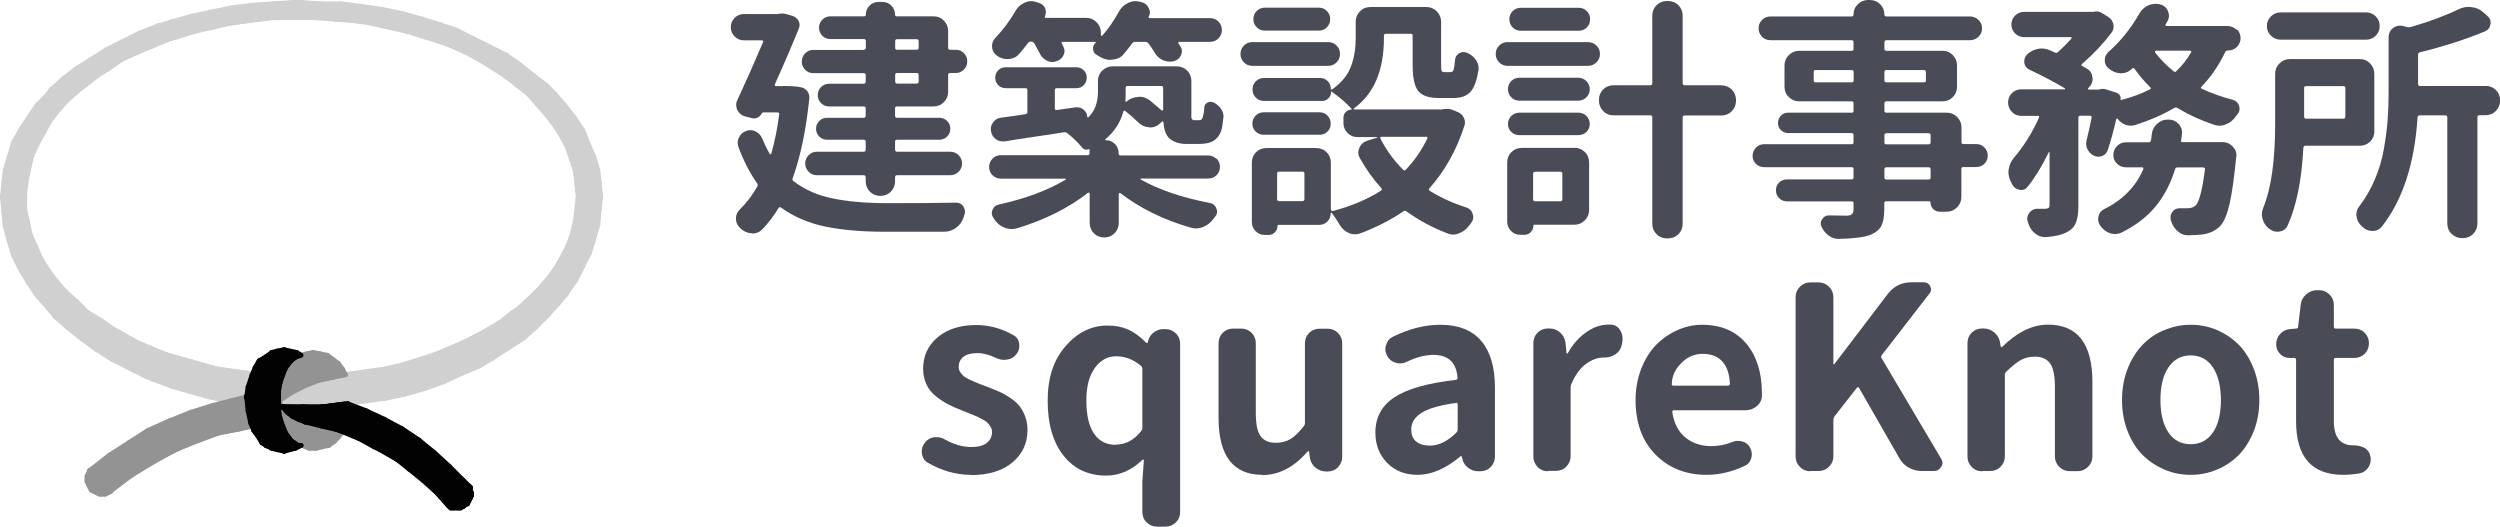 <?xml version="1.0" encoding="UTF-8"?><svg id="_レイヤー_2" xmlns="http://www.w3.org/2000/svg" width="195.91" height="41.27" viewBox="0 0 195.91 41.27"><defs><style>.cls-1{fill:#020202;}.cls-1,.cls-2,.cls-3{fill-rule:evenodd;}.cls-4,.cls-5,.cls-6,.cls-7,.cls-8,.cls-9,.cls-10{fill:none;stroke-linecap:round;stroke-linejoin:round;}.cls-4,.cls-5,.cls-9,.cls-10{stroke-width:.24px;}.cls-4,.cls-8{stroke:#d0d0d0;}.cls-5,.cls-7{stroke:#939393;}.cls-6{stroke:#020202;}.cls-6,.cls-7,.cls-8{stroke-width:.38px;}.cls-9{stroke:red;}.cls-2{fill:#d0d0d0;}.cls-3{fill:#939393;}.cls-10{stroke:blue;}.cls-11{fill:#494b56;}</style></defs><g id="nav"><g><g><path class="cls-11" d="M61.36,6.74c.65,0,1.12,.03,1.41,.1,.21,.04,.37,.14,.5,.31,.12,.17,.17,.36,.15,.57-.25,2.44-.68,4.52-1.31,6.27-.03,.09,0,.16,.08,.21,.85,.65,1.85,1.1,3.01,1.34,1.16,.24,2.54,.37,4.16,.38,2.49,0,4.34-.01,5.55-.04h.02c.25,0,.44,.1,.57,.31,.08,.13,.12,.27,.12,.41,0,.09-.02,.18-.06,.27-.01,.06-.03,.13-.06,.2-.12,.33-.31,.59-.59,.79s-.58,.3-.92,.3h-4.69c-1.8,0-3.35-.14-4.65-.41-1.3-.27-2.45-.77-3.44-1.48-.09-.06-.16-.05-.2,.04-.38,.62-.81,1.18-1.29,1.68-.22,.21-.47,.31-.74,.31-.03,0-.05,0-.08-.02-.31-.01-.59-.13-.84-.35l-.08-.08c-.21-.2-.31-.44-.31-.72s.1-.51,.29-.7c.53-.52,1-1.13,1.39-1.82,.04-.09,.03-.18-.02-.25-.55-.77-1.04-1.71-1.46-2.83-.04-.12-.06-.23-.06-.33,0-.14,.03-.29,.1-.43,.12-.25,.31-.42,.57-.51,.1-.04,.21-.06,.33-.06,.13,0,.27,.03,.41,.1,.23,.12,.4,.3,.51,.55,.17,.42,.36,.82,.59,1.21,.01,.03,.03,.04,.06,.03,.03,0,.04-.02,.06-.05,.27-.95,.48-1.97,.62-3.07,.01-.1-.03-.16-.12-.16h-1.15s-.07,.03-.1,.08c-.07,.14-.17,.25-.31,.32s-.29,.09-.45,.05l-.55-.14c-.27-.08-.48-.25-.61-.51-.05-.13-.08-.26-.08-.39s.03-.26,.1-.39c.64-1.38,1.31-2.89,2.01-4.53,.01-.03,0-.06,0-.09-.02-.03-.05-.05-.09-.05h-1.41c-.29,0-.53-.1-.73-.3-.2-.2-.3-.45-.3-.73s.1-.53,.3-.73c.2-.2,.45-.3,.73-.3h2.66c.1-.03,.2-.04,.29-.04,.12,0,.23,.01,.35,.04l.49,.14c.22,.07,.38,.2,.49,.39,.05,.1,.08,.21,.08,.33,0,.09-.02,.18-.06,.27-.5,1.24-1.12,2.7-1.88,4.38-.01,.03,0,.06,0,.09,.02,.03,.04,.05,.07,.05h.57Zm6.33-2.85c.1,0,.16-.05,.16-.14v-.53c0-.1-.05-.16-.16-.16h-2.62c-.25,0-.46-.09-.63-.26s-.26-.39-.26-.63,.09-.46,.26-.63,.39-.26,.63-.26h2.64c.09,0,.14-.04,.14-.12,0-.29,.1-.53,.29-.72s.43-.29,.7-.29h.31c.27,0,.51,.1,.7,.29s.29,.44,.29,.72c0,.08,.04,.12,.14,.12h2.87c.33,0,.6,.11,.82,.34,.22,.23,.33,.5,.33,.81v1.33c0,.09,.05,.14,.16,.14h.45c.25,0,.46,.09,.63,.27,.18,.18,.26,.4,.26,.64s-.09,.46-.26,.64c-.18,.18-.39,.27-.63,.27h-.45c-.1,0-.16,.05-.16,.14v1.33c0,.31-.11,.58-.33,.81-.22,.23-.5,.34-.82,.34h-2.85c-.1,0-.16,.05-.16,.14v.59c0,.1,.05,.16,.16,.16h3.3c.25,0,.46,.08,.62,.25,.17,.17,.25,.37,.25,.61s-.08,.44-.25,.61c-.17,.17-.38,.25-.62,.25h-3.3c-.1,0-.16,.05-.16,.14v.64c0,.1,.05,.16,.16,.16h4.16c.26,0,.48,.09,.66,.27,.18,.18,.27,.4,.27,.65s-.09,.47-.27,.65c-.18,.18-.4,.27-.66,.27h-4.16c-.1,0-.16,.05-.16,.16v.31c0,.33-.11,.6-.33,.82-.22,.22-.5,.33-.82,.33s-.6-.11-.82-.33c-.22-.22-.33-.49-.33-.82v-.31c0-.1-.05-.16-.16-.16h-3.67c-.25,0-.46-.09-.64-.27-.18-.18-.27-.4-.27-.65s.09-.47,.27-.65c.18-.18,.4-.27,.64-.27h3.67c.1,0,.16-.05,.16-.16v-.64c0-.09-.05-.14-.16-.14h-2.87c-.23,0-.44-.08-.61-.25-.17-.17-.25-.37-.25-.61s.08-.44,.25-.61c.17-.17,.37-.25,.61-.25h2.87c.1,0,.16-.05,.16-.16v-.59c0-.09-.05-.14-.16-.14h-2.71c-.25,0-.46-.09-.63-.26s-.26-.39-.26-.63,.09-.46,.26-.63,.39-.26,.63-.26h2.71c.1,0,.16-.05,.16-.16v-.53c0-.09-.05-.14-.16-.14h-3.96c-.25,0-.46-.09-.63-.27-.18-.18-.26-.4-.26-.64s.09-.46,.26-.64c.18-.18,.39-.27,.63-.27h3.96Zm4.3-.66c0-.1-.05-.16-.16-.16h-1.52c-.1,0-.16,.05-.16,.16v.53c0,.09,.05,.14,.16,.14h1.52c.1,0,.16-.05,.16-.14v-.53Zm-.16,3.32c.1,0,.16-.05,.16-.16v-.53c0-.09-.05-.14-.16-.14h-1.52c-.1,0-.16,.05-.16,.14v.53c0,.1,.05,.16,.16,.16h1.52Z"/><path class="cls-11" d="M95.33,12.42c.18,.18,.27,.4,.27,.66s-.09,.48-.27,.65c-.18,.18-.4,.26-.66,.26h-5.25s-.04,0-.05,.03c0,.02,0,.04,.03,.05,1.43,.81,3.24,1.42,5.43,1.84,.25,.05,.41,.2,.49,.43,.04,.08,.06,.16,.06,.23,0,.14-.05,.28-.16,.41-.04,.06-.08,.12-.14,.18-.21,.29-.47,.49-.78,.62-.2,.08-.38,.12-.57,.12-.13,0-.27-.02-.41-.06-2.14-.61-3.98-1.52-5.53-2.71-.03-.01-.05-.01-.08,0s-.04,.03-.04,.06v2.27c0,.33-.11,.6-.33,.82-.22,.22-.49,.33-.81,.33s-.59-.11-.81-.33c-.22-.22-.33-.5-.33-.82v-2.3s-.02-.05-.05-.06c-.03-.01-.06-.01-.07,0-1.54,1.2-3.39,2.13-5.57,2.79-.13,.04-.27,.06-.41,.06-.18,0-.37-.03-.55-.1-.33-.13-.59-.33-.78-.61-.03-.04-.05-.08-.08-.12-.1-.13-.16-.27-.16-.41,0-.08,.01-.16,.04-.23,.09-.25,.26-.4,.51-.45,2.08-.46,3.83-1.11,5.23-1.95,.01,0,.02-.01,.02-.04s-.01-.04-.04-.04h-5.04c-.26,0-.48-.09-.66-.26-.18-.18-.27-.39-.27-.65s.09-.48,.27-.66c.18-.18,.4-.27,.66-.27h6.78c.1,0,.16-.05,.16-.14v-.31s-.02-.03-.06-.02c-.07,.03-.13,.04-.2,.04-.13,0-.25-.06-.35-.2-.35-.42-.73-.78-1.13-1.09-.07-.06-.15-.09-.25-.08-.46,.08-1.22,.2-2.29,.35-1.07,.16-1.86,.28-2.36,.37h-.16c-.21,0-.39-.06-.55-.18-.21-.16-.33-.36-.37-.62-.01-.05-.02-.1-.02-.14,0-.21,.06-.4,.2-.57,.16-.21,.36-.33,.62-.35,.52-.06,1.15-.16,1.89-.27,.1-.01,.16-.06,.16-.16v-1.74c0-.09-.05-.14-.16-.14h-1.54c-.23,0-.43-.08-.59-.24-.16-.16-.23-.35-.23-.58s.08-.41,.23-.58c.16-.16,.35-.24,.59-.24h5.53c.23,0,.43,.08,.59,.24,.16,.16,.23,.35,.23,.58s-.08,.41-.23,.58c-.16,.16-.35,.24-.59,.24h-1.52c-.1,0-.16,.05-.16,.14v1.45c0,.09,.05,.13,.16,.12l1.46-.21h.14c.18,0,.34,.06,.49,.18,.18,.14,.28,.33,.29,.57,0,.01,.01,.03,.04,.04,.03,.01,.04,.01,.04,0,.51-.49,.76-1.17,.76-2.01v-.84c0-.33,.11-.6,.34-.82,.23-.22,.5-.33,.81-.33h5.02c.33,0,.6,.11,.82,.33,.22,.22,.33,.5,.33,.82v2.87c.01,.08,.04,.13,.1,.16,.04,.03,.08,.04,.12,.04h.33c.06,0,.12,0,.16-.02,.06-.01,.11-.05,.14-.12,.04-.08,.07-.19,.1-.33,.03-.09,.04-.25,.06-.49,0-.2,.08-.33,.25-.42s.34-.08,.51,0c.23,.12,.42,.29,.57,.51,.12,.18,.18,.38,.18,.59,0,.04,0,.08-.02,.12-.05,.52-.11,.87-.18,1.04-.14,.36-.37,.62-.66,.78-.26,.13-.61,.2-1.05,.2h-.98c-.6,0-1.06-.16-1.39-.47-.25-.27-.39-.68-.43-1.23,0-.03-.01-.05-.04-.06-.03-.01-.05,0-.08,.02l-.18,.16c-.22,.2-.47,.29-.74,.29-.03,0-.05,0-.08-.02-.31-.01-.59-.13-.82-.35-.31-.3-.66-.61-1.04-.92-.08-.06-.13-.05-.16,.04-.23,.86-.7,1.58-1.41,2.17-.01,.01-.02,.03,0,.05,0,.02,.02,.03,.05,.03,.27,0,.51,.1,.7,.29s.29,.44,.29,.72v.04c0,.09,.04,.14,.14,.14h6.86c.26,0,.48,.09,.66,.27Zm-14.3-9.04c-.05-.08-.12-.12-.21-.12h-.04c-.09,0-.17,.04-.23,.12-.22,.3-.45,.58-.68,.84-.21,.25-.48,.38-.82,.41h-.1c-.3,0-.57-.08-.8-.25,0-.01,0-.02-.02-.02-.26-.18-.39-.44-.39-.76,0-.23,.08-.44,.25-.62,.61-.64,1.14-1.34,1.58-2.11,.16-.29,.38-.5,.68-.64,.18-.09,.37-.14,.57-.14,.12,0,.23,.02,.35,.06l.2,.06c.25,.07,.42,.21,.53,.43,.04,.1,.06,.21,.06,.31,0,.12-.03,.23-.08,.35-.01,.03-.01,.05,0,.07,.01,.02,.03,.03,.06,.03h3.18c.31,0,.58,.11,.81,.34,.23,.23,.34,.5,.34,.81v.2s0,.04,.03,.05c.02,0,.04,0,.07,0,.51-.57,.94-1.2,1.31-1.89,.17-.3,.4-.52,.68-.66,.2-.1,.4-.16,.61-.16,.1,0,.21,.01,.31,.04l.18,.04c.26,.07,.44,.21,.55,.45,.06,.12,.1,.23,.1,.33,0,.13-.03,.25-.1,.37-.01,.03-.01,.05,0,.07,.01,.02,.04,.03,.08,.03h4.73c.26,0,.48,.09,.66,.27,.18,.18,.27,.4,.27,.66s-.09,.48-.27,.66c-.18,.18-.4,.27-.66,.27h-2.42s-.05,.01-.06,.04c-.01,.03-.01,.05,0,.08,.05,.07,.1,.13,.14,.2,.09,.13,.14,.27,.14,.41,0,.09-.02,.19-.06,.29-.1,.25-.29,.41-.55,.49-.12,.03-.23,.04-.33,.04-.17,0-.34-.03-.51-.1-.29-.12-.51-.31-.67-.58-.16-.27-.33-.52-.5-.75-.07-.08-.14-.12-.23-.12h-.82c-.09,0-.17,.04-.23,.12-.22,.3-.45,.59-.68,.86-.21,.25-.49,.38-.84,.41-.05,.01-.11,.02-.18,.02-.27,0-.53-.07-.78-.21-.09-.05-.18-.1-.27-.16-.18-.09-.29-.24-.31-.45-.03-.21,.04-.38,.2-.51,.01-.01,.02-.03,0-.05,0-.02-.02-.03-.05-.03h-2.54s-.05,.01-.07,.04c-.02,.03-.02,.05,0,.08l.12,.23c.06,.12,.1,.24,.1,.37,0,.12-.03,.23-.08,.33-.12,.25-.31,.4-.57,.47-.09,.04-.19,.06-.29,.06-.16,0-.31-.04-.47-.12-.25-.13-.43-.33-.55-.59-.13-.25-.27-.5-.41-.76Zm10.12,3.5c0-.09-.05-.14-.16-.14h-2.62c-.1,0-.16,.05-.16,.14v.35c0,.17,0,.4-.02,.68-.01,.03,0,.05,.02,.06,.03,.01,.05,0,.08-.02,.26-.22,.56-.34,.9-.35,.03-.01,.05-.02,.08-.02,.3,0,.58,.1,.84,.29,.35,.29,.66,.55,.92,.78,.03,.01,.05,.02,.08,0,.03,0,.04-.02,.04-.05v-1.74Z"/><path class="cls-11" d="M104.08,3.3c.26,0,.48,.09,.66,.27,.18,.18,.27,.4,.27,.66s-.09,.48-.27,.66c-.18,.18-.4,.27-.66,.27h-5.94c-.26,0-.48-.09-.66-.27-.18-.18-.27-.4-.27-.66s.09-.48,.27-.66c.18-.18,.4-.27,.66-.27h5.94Zm9,5.25c.1-.01,.2-.02,.29-.02,.13,0,.27,.02,.41,.06l.43,.18c.22,.08,.38,.22,.49,.43,.06,.13,.1,.26,.1,.39,0,.09-.01,.18-.04,.25-.61,1.91-1.53,3.55-2.75,4.92-.07,.08-.05,.14,.04,.2,.86,.53,1.82,.97,2.89,1.31,.25,.09,.4,.26,.47,.51,.03,.08,.04,.16,.04,.23,0,.16-.05,.31-.16,.45-.05,.08-.1,.15-.16,.21-.21,.29-.47,.49-.78,.61-.17,.07-.33,.1-.48,.1s-.3-.03-.46-.1c-1.16-.44-2.23-1.02-3.2-1.72-.08-.06-.16-.06-.23,0-1,.68-2.12,1.25-3.36,1.72-.14,.05-.29,.08-.43,.08-.16,0-.32-.03-.49-.1-.3-.13-.53-.34-.7-.62-.22-.38-.44-.7-.64-.96-.01-.01-.03-.02-.05,0-.02,0-.03,.02-.03,.03,0,.26-.09,.48-.26,.65s-.39,.26-.63,.26h-3.18c-.07,0-.1,.03-.1,.08,0,.2-.07,.36-.2,.5-.13,.14-.29,.21-.49,.21h-.31c-.29,0-.53-.1-.72-.3s-.29-.44-.29-.71v-4.65c0-.33,.11-.6,.33-.82,.22-.22,.49-.33,.82-.33h3.89c.33,0,.6,.11,.82,.33,.22,.22,.33,.5,.33,.82v3.67s.02,.07,.05,.09c.03,.02,.06,.03,.09,.03,1.45-.38,2.71-.91,3.79-1.6,.08-.05,.08-.12,.02-.2-.62-.69-1.18-1.46-1.66-2.32-.09-.16-.14-.31-.14-.47,0-.12,.03-.23,.08-.35,.12-.29,.33-.48,.62-.57l.8-.25s.02,0,0-.02c0-.01-.02-.02-.03-.02h-1.56c-.29,0-.54-.11-.75-.32s-.32-.47-.32-.75v-.47c0-.17,.06-.31,.19-.43,.12-.12,.26-.18,.42-.18,.01,0,.02,0,.03-.02,0-.01,0-.03,0-.04-.43-.47-.94-.91-1.54-1.33-.05-.04-.08-.03-.08,.04,0,.18-.07,.34-.2,.47-.13,.13-.29,.2-.47,.2h-4.57c-.26,0-.48-.09-.65-.26s-.26-.39-.26-.64,.09-.47,.26-.64,.39-.26,.65-.26h4.39c.23,0,.43,.08,.6,.25,.16,.17,.24,.37,.24,.61,0,.01,.01,.03,.04,.04,.03,.01,.04,.01,.06,0,.74-.53,1.24-1.14,1.48-1.81,.25-.67,.37-1.42,.37-2.24V1.7c0-.31,.11-.58,.33-.81,.22-.23,.49-.34,.82-.34h4.39c.31,0,.58,.11,.81,.34,.23,.23,.34,.5,.34,.81v3.34c0,.27,.01,.44,.04,.51,.03,.07,.1,.1,.21,.1h.51c.1,0,.18-.06,.22-.18,.04-.12,.08-.37,.11-.76,.01-.22,.12-.4,.31-.53,.12-.06,.23-.1,.35-.1,.1,0,.2,.02,.29,.06,.3,.13,.53,.32,.7,.57,.13,.21,.2,.42,.2,.64,0,.07,0,.13-.02,.2-.13,.79-.34,1.35-.63,1.66s-.73,.47-1.3,.47h-1.17c-.79,0-1.33-.19-1.62-.56-.29-.37-.43-1.05-.43-2.04V2.79c0-.09-.05-.14-.14-.14h-1.95c-.1,0-.16,.05-.16,.14v.2c0,2.54-.79,4.38-2.36,5.51-.01,.01-.02,.03,0,.05,0,.02,.02,.03,.05,.03h6.84s.07,0,.1-.02Zm-9.67,.25c.25,0,.46,.09,.62,.26,.17,.18,.25,.39,.25,.63s-.08,.46-.25,.62c-.17,.17-.38,.25-.62,.25h-4.39c-.23,0-.44-.08-.62-.25-.18-.17-.26-.38-.26-.62s.09-.46,.26-.63,.38-.26,.62-.26h4.39Zm-.06-8.2c.25,0,.46,.09,.63,.26s.26,.39,.26,.64-.09,.47-.26,.64-.39,.26-.63,.26h-4.24c-.25,0-.46-.09-.63-.26s-.26-.39-.26-.64,.09-.47,.26-.64,.39-.26,.63-.26h4.24Zm-1.29,15.16c.1,0,.16-.05,.16-.16v-2.01c0-.09-.05-.14-.16-.14h-1.82c-.1,0-.16,.05-.16,.14v2.01c0,.1,.05,.16,.16,.16h1.82Zm9.8-4.92s.01-.05,0-.08c-.01-.03-.04-.04-.08-.04h-3.54s-.05,.01-.07,.04c-.02,.03-.02,.05,0,.08,.44,.89,1.04,1.71,1.78,2.46,.06,.08,.14,.08,.21,0,.68-.7,1.24-1.52,1.7-2.46Z"/><path class="cls-11" d="M124.43,3.3c.26,0,.48,.09,.67,.27,.19,.18,.28,.4,.28,.66s-.09,.48-.28,.66c-.19,.18-.41,.27-.67,.27h-6.29c-.26,0-.48-.09-.66-.27-.18-.18-.27-.4-.27-.66s.09-.48,.27-.66c.18-.18,.4-.27,.66-.27h6.29Zm-1.05,8.28c.31,0,.58,.11,.81,.33,.23,.22,.34,.5,.34,.82v3.73c0,.31-.11,.58-.34,.81-.23,.23-.5,.34-.81,.34h-3.12c-.07,0-.1,.03-.1,.08,0,.2-.07,.36-.2,.5-.13,.14-.29,.21-.49,.21h-.33c-.29,0-.53-.1-.73-.3-.2-.2-.3-.45-.3-.73v-4.63c0-.33,.11-.6,.33-.82,.22-.22,.49-.33,.82-.33h4.12Zm-4.3-3.69c-.26,0-.48-.09-.65-.26s-.26-.39-.26-.64,.09-.47,.26-.64,.39-.26,.65-.26h4.59c.25,0,.46,.09,.64,.26,.18,.18,.27,.39,.27,.64s-.09,.47-.27,.64c-.18,.18-.4,.26-.64,.26h-4.59Zm-.02,2.7c-.25,0-.46-.08-.63-.25-.18-.17-.26-.38-.26-.62s.09-.46,.26-.63,.39-.26,.63-.26h4.63c.25,0,.46,.09,.63,.26s.26,.39,.26,.63-.09,.46-.26,.62c-.18,.17-.39,.25-.63,.25h-4.63ZM123.72,.61c.25,0,.46,.09,.63,.26s.26,.39,.26,.64-.09,.47-.26,.64-.39,.26-.63,.26h-4.55c-.25,0-.46-.09-.63-.26s-.26-.39-.26-.64,.09-.47,.26-.64,.39-.26,.63-.26h4.55Zm-1.29,12.99c0-.09-.05-.14-.14-.14h-1.99c-.1,0-.16,.05-.16,.14v2.01c0,.1,.05,.16,.16,.16h1.99c.09,0,.14-.05,.14-.16v-2.01Zm12.46-6.91c.32,0,.6,.11,.82,.33,.22,.22,.33,.5,.33,.82v.06c0,.31-.11,.58-.33,.81-.22,.23-.5,.34-.82,.34h-2.87c-.11,0-.16,.05-.16,.14v8.34c0,.33-.11,.6-.33,.82-.22,.22-.5,.33-.82,.33h-.08c-.33,0-.6-.11-.82-.33-.22-.22-.33-.5-.33-.82V9.18c0-.09-.05-.14-.16-.14h-2.87c-.33,0-.6-.11-.82-.34-.22-.23-.33-.5-.33-.81v-.06c0-.33,.11-.6,.33-.82,.22-.22,.49-.33,.82-.33h2.87c.1,0,.16-.05,.16-.16V1.23c0-.33,.11-.6,.33-.82,.22-.22,.49-.33,.82-.33h.08c.32,0,.6,.11,.82,.33,.22,.22,.33,.5,.33,.82V6.52c0,.1,.05,.16,.16,.16h2.87Z"/><path class="cls-11" d="M154.86,11.29c.26,0,.48,.09,.65,.27,.18,.18,.26,.4,.26,.64s-.09,.46-.26,.63-.39,.26-.65,.26h-1.02c-.09,0-.14,.05-.14,.16v2.19c0,.31-.11,.58-.34,.81-.23,.23-.5,.34-.81,.34h-.55c-.2,0-.36-.07-.51-.21-.14-.14-.21-.32-.21-.53,0-.05-.03-.08-.1-.08h-3.36c-.1,0-.16,.05-.16,.14v.47c0,.59-.08,1.03-.23,1.32s-.43,.52-.82,.69c-.51,.2-1.35,.31-2.52,.33h-.02c-.29,0-.55-.09-.78-.27-.23-.17-.42-.4-.55-.68-.04-.09-.06-.18-.06-.27,0-.12,.04-.23,.12-.33,.12-.2,.29-.29,.51-.29,.43,.01,.91,.02,1.45,.02,.18-.01,.31-.06,.38-.13,.07-.07,.11-.2,.11-.38v-.47c0-.09-.05-.14-.14-.14h-5.08c-.23,0-.44-.08-.61-.25-.17-.17-.25-.37-.25-.62s.08-.44,.25-.61c.17-.16,.37-.24,.61-.24h5.08c.09,0,.14-.05,.14-.16v-.64c0-.1-.05-.16-.14-.16h-6.86c-.26,0-.48-.09-.65-.26s-.26-.39-.26-.63,.09-.46,.26-.64c.18-.18,.39-.27,.65-.27h6.86c.09,0,.14-.05,.14-.14v-.57c0-.1-.05-.16-.14-.16h-4.98c-.22,0-.41-.08-.57-.23s-.23-.34-.23-.57,.08-.41,.23-.57,.34-.23,.57-.23h4.98c.09,0,.14-.05,.14-.14v-.59c0-.1-.05-.16-.14-.16h-4.12c-.31,0-.58-.11-.81-.33-.23-.22-.34-.49-.34-.82v-1.66c0-.31,.11-.58,.34-.81,.23-.23,.5-.34,.81-.34h4.12c.09,0,.14-.05,.14-.14v-.53c0-.1-.05-.16-.14-.16h-6.37c-.26,0-.48-.09-.66-.27-.18-.18-.27-.4-.27-.66s.09-.48,.27-.66c.18-.18,.4-.27,.66-.27h6.37c.09,0,.14-.05,.14-.14,0-.33,.11-.6,.34-.82,.23-.22,.5-.33,.81-.33h.12c.33,0,.6,.11,.82,.33,.22,.22,.33,.5,.33,.82,0,.09,.05,.14,.16,.14h6.54c.26,0,.49,.09,.67,.27,.19,.18,.28,.4,.28,.66s-.09,.48-.28,.66c-.19,.18-.41,.27-.67,.27h-6.54c-.1,0-.16,.05-.16,.16v.53c0,.09,.05,.14,.16,.14h4.38c.33,0,.6,.11,.82,.34,.22,.23,.33,.5,.33,.81v1.66c0,.33-.11,.6-.33,.82-.22,.22-.5,.33-.82,.33h-4.38c-.1,0-.16,.05-.16,.16v.59c0,.09,.05,.14,.16,.14h4.73c.31,0,.58,.11,.81,.34,.23,.23,.34,.5,.34,.81v1.17c0,.09,.05,.14,.14,.14h1.02Zm-12.73-4.98c0,.09,.05,.14,.14,.14h2.85c.09,0,.14-.05,.14-.14v-.66c0-.1-.05-.16-.14-.16h-2.85c-.09,0-.14,.05-.14,.16v.66Zm8.79-.66c0-.1-.05-.16-.14-.16h-2.95c-.1,0-.16,.05-.16,.16v.66c0,.09,.05,.14,.16,.14h2.95c.09,0,.14-.05,.14-.14v-.66Zm-3.09,4.79c-.1,0-.16,.05-.16,.16v.57c0,.09,.05,.14,.16,.14h3.3c.1,0,.16-.05,.16-.14v-.57c0-.1-.05-.16-.16-.16h-3.3Zm3.3,3.63c.1,0,.16-.05,.16-.16v-.64c0-.1-.05-.16-.16-.16h-3.3c-.1,0-.16,.05-.16,.16v.64c0,.1,.05,.16,.16,.16h3.3Z"/><path class="cls-11" d="M175.29,2.29c.2,.2,.29,.43,.29,.7s-.1,.5-.29,.69c-.2,.19-.43,.28-.7,.28h-.04c-.09,0-.15,.05-.18,.14-.5,1.03-1.11,1.93-1.86,2.7-.07,.07-.05,.12,.04,.16,.75,.35,1.56,.64,2.42,.86,.25,.07,.41,.22,.49,.47,.03,.08,.04,.16,.04,.23,0,.16-.05,.3-.16,.43-.05,.05-.1,.11-.14,.18-.2,.29-.46,.5-.78,.62-.17,.07-.34,.1-.51,.1-.14,0-.29-.03-.43-.08-.99-.33-1.94-.76-2.85-1.31-.08-.05-.16-.05-.25,0-.87,.52-1.9,.97-3.09,1.35-.12,.03-.23,.04-.33,.04-.14,0-.28-.03-.41-.08-.25-.09-.45-.25-.61-.47-.01-.01-.03-.02-.06,0-.03,0-.04,.02-.04,.03-.21,.91-.43,1.71-.66,2.4-.07,.23-.21,.4-.43,.49-.1,.04-.21,.06-.31,.06-.12,0-.23-.03-.35-.08-.22-.1-.39-.27-.51-.51-.07-.14-.1-.29-.1-.45,0-.09,.01-.18,.04-.27,.14-.57,.27-1.16,.39-1.76,.01-.09-.03-.14-.14-.14h-.76c-.09,0-.14,.05-.14,.14v6.89c0,.57-.06,1.02-.19,1.34-.12,.32-.35,.56-.67,.73-.4,.22-.96,.36-1.68,.41h-.08c-.29,0-.55-.1-.78-.29-.26-.21-.44-.48-.53-.82-.01-.01-.02-.03-.02-.06-.04-.09-.06-.18-.06-.25,0-.17,.05-.33,.16-.47,.16-.22,.36-.33,.62-.33h.66c.12-.01,.2-.04,.24-.07,.05-.03,.07-.11,.07-.22v-4.14s0-.02-.03-.03c-.02,0-.03,0-.03,.03-.53,1.09-1.09,2-1.66,2.71-.13,.17-.29,.25-.49,.25-.05,0-.1,0-.16-.02-.26-.05-.45-.2-.57-.45l-.12-.23c-.1-.22-.16-.46-.16-.7,0-.08,0-.16,.02-.23,.05-.34,.19-.64,.41-.9,.77-.9,1.43-1.95,1.97-3.16,.01-.03,0-.05,0-.08-.02-.03-.04-.04-.07-.04h-1.33c-.29,0-.53-.1-.73-.31-.2-.21-.3-.46-.3-.74s.1-.53,.3-.73c.2-.2,.45-.3,.73-.3h3.4s.04,0,.04-.03,0-.04-.02-.05c-.86-.51-1.78-.99-2.75-1.45-.23-.1-.38-.28-.43-.53v-.16c0-.18,.07-.34,.2-.49,.23-.23,.51-.38,.82-.45,.12-.03,.23-.04,.33-.04,.21,0,.41,.04,.61,.12,.16,.07,.31,.13,.45,.2,.09,.04,.17,.03,.23-.04,.38-.34,.73-.69,1.05-1.05,.03-.03,.03-.05,.02-.08-.01-.03-.03-.04-.06-.04h-3.65c-.29,0-.53-.1-.72-.29s-.29-.43-.29-.7,.1-.51,.29-.7,.44-.29,.72-.29h5.41s.05,0,.08-.02c.22-.04,.42,0,.61,.12l.47,.29c.22,.14,.36,.33,.41,.57,.01,.07,.02,.13,.02,.2,0,.17-.05,.33-.16,.47-.64,.85-1.41,1.67-2.32,2.46-.07,.07-.05,.12,.04,.16,.12,.07,.23,.13,.35,.2,.26,.14,.4,.37,.43,.68,.01,.04,.02,.08,.02,.12,0,.25-.09,.46-.27,.64l-.08,.1s-.03,.03-.02,.06c.01,.03,.03,.04,.06,.04h.78s.05,0,.06-.02c.2-.05,.38-.05,.57,.02l.78,.25c.1,.04,.19,.11,.25,.21s.08,.21,.06,.32c0,.01,0,.03,0,.04,0,.01,.02,.01,.03,0,.89-.23,1.64-.51,2.27-.84,.09-.04,.1-.09,.02-.16-.46-.46-.87-.94-1.23-1.45-.05-.08-.11-.08-.18-.02-.22,.23-.5,.36-.82,.37h-.06c-.3,0-.57-.09-.82-.27-.03-.01-.05-.03-.08-.06-.25-.17-.37-.4-.37-.7,0-.25,.1-.46,.29-.64,.98-.87,1.78-1.88,2.42-3.01,.17-.29,.4-.5,.7-.64,.18-.08,.37-.12,.57-.12,.12,0,.23,.01,.35,.04,.29,.08,.5,.25,.62,.53,.05,.12,.08,.24,.08,.37,0,.14-.04,.29-.12,.43-.05,.08-.1,.16-.14,.25-.03,.03-.03,.05,0,.08,.02,.03,.04,.04,.07,.04h4.77c.27,0,.51,.1,.7,.29Zm-4.38,8.71c-.01,.09,.03,.14,.14,.14h3.16c.3,0,.55,.12,.76,.35,.2,.2,.29,.42,.29,.68,0,.04,0,.08-.02,.12-.16,1.63-.33,2.85-.52,3.68-.19,.83-.43,1.4-.71,1.71-.36,.39-.85,.62-1.46,.7-.29,.03-.65,.05-1.09,.06-.31,0-.59-.11-.82-.33-.25-.22-.42-.5-.51-.82l-.02-.02c-.01-.08-.02-.16-.02-.23,0-.16,.05-.3,.14-.43,.14-.2,.33-.29,.57-.29h.61c.26,0,.48-.07,.64-.21,.29-.27,.53-1.22,.74-2.83,.01-.1-.03-.16-.14-.16h-2.03c-.09,0-.15,.05-.18,.16-.33,1.08-.82,2.03-1.48,2.85s-1.56,1.52-2.7,2.09c-.17,.08-.34,.12-.51,.12-.13,0-.26-.02-.39-.06-.3-.1-.55-.29-.76-.57-.12-.17-.18-.35-.18-.53,0-.07,0-.13,.02-.2,.05-.27,.2-.47,.45-.59,1.47-.73,2.49-1.78,3.07-3.14,.01-.03,0-.06,0-.09-.02-.03-.05-.05-.09-.05h-1.27c-.27,0-.51-.09-.7-.28-.2-.19-.29-.42-.29-.69s.1-.51,.29-.7,.43-.29,.7-.29h1.78c.09,0,.15-.05,.18-.14,.03-.17,.05-.33,.06-.49,.04-.33,.18-.6,.42-.82,.24-.22,.52-.33,.85-.33h.06c.31,0,.57,.12,.78,.35,.18,.2,.27,.42,.27,.66,0,.04,0,.08-.02,.14-.01,.17-.03,.33-.06,.49Zm.8-6.89s0-.06,0-.09c-.02-.03-.04-.05-.07-.05h-2.7s-.05,.02-.06,.05c-.01,.03-.01,.06,0,.09,.42,.55,.91,1.04,1.46,1.48,.08,.07,.15,.06,.21-.02,.44-.42,.83-.9,1.15-1.46Z"/><path class="cls-11" d="M186.07,10.27c0,.33-.11,.6-.33,.82-.22,.22-.5,.33-.82,.33h-4.26c-.09,0-.14,.05-.16,.16-.13,2.53-.54,4.56-1.23,6.09-.12,.26-.33,.42-.62,.47-.05,.01-.11,.02-.18,.02-.22,0-.42-.07-.61-.21-.01-.01-.03-.03-.06-.04-.25-.2-.41-.44-.49-.74-.04-.13-.06-.25-.06-.37,0-.18,.04-.36,.12-.55,.61-1.5,.92-3.68,.92-6.54v-3.93c0-.31,.11-.58,.34-.81,.23-.23,.5-.34,.81-.34h5.47c.33,0,.6,.11,.82,.34,.22,.23,.33,.5,.33,.81v4.49Zm-.66-9.3c.3,0,.55,.1,.76,.31,.21,.21,.31,.46,.31,.76s-.1,.55-.31,.76c-.21,.21-.46,.31-.76,.31h-6.68c-.3,0-.56-.1-.77-.31-.21-.21-.32-.46-.32-.76s.11-.55,.32-.76c.21-.21,.47-.31,.77-.31h6.68Zm-1.62,5.92c0-.09-.05-.14-.16-.14h-2.93c-.09,0-.14,.05-.14,.14v2.25c0,.1,.05,.16,.14,.16h2.93c.1,0,.16-.05,.16-.16v-2.25Zm10.98-.16c.33,0,.6,.11,.82,.33,.22,.22,.33,.49,.33,.81s-.11,.59-.33,.82c-.22,.23-.5,.34-.82,.34h-.47c-.1,0-.16,.05-.16,.14v8.34c0,.33-.11,.6-.33,.82s-.5,.33-.82,.33h-.06c-.31,0-.58-.11-.81-.33s-.34-.5-.34-.82V9.18c0-.09-.05-.14-.14-.14h-2.03c-.09,0-.14,.05-.16,.14-.23,3.65-1.17,6.51-2.81,8.59-.18,.22-.42,.33-.7,.33h-.02c-.3,0-.57-.11-.8-.33l-.06-.06c-.23-.21-.36-.46-.39-.74-.01-.05-.02-.1-.02-.16,0-.23,.08-.45,.23-.64,.5-.65,.91-1.36,1.23-2.13,.33-.77,.56-1.56,.7-2.37,.14-.81,.24-1.55,.29-2.21,.05-.66,.08-1.38,.08-2.18V2.93c0-.3,.11-.54,.33-.72,.17-.13,.36-.2,.57-.2,.07,0,.14,0,.21,.02l.37,.1c.1,.01,.2,0,.29-.02,1.43-.42,2.68-.88,3.73-1.39,.25-.12,.51-.18,.78-.18,.07,0,.13,0,.2,.02,.35,.03,.65,.15,.9,.37l.35,.31c.18,.14,.27,.33,.27,.55,0,.04,0,.08-.02,.12-.04,.26-.18,.44-.43,.55-1.5,.62-3.2,1.17-5.1,1.64-.09,.03-.14,.08-.14,.18v2.3c0,.1,.05,.16,.14,.16h5.12Z"/><path class="cls-11" d="M76.06,37.21c-1.12,0-2.23-.31-3.34-.94-.26-.14-.42-.38-.47-.7-.01-.07-.02-.12-.02-.18,0-.25,.08-.48,.23-.68,.18-.25,.43-.4,.74-.45h.21c.23,0,.45,.06,.64,.18,.7,.39,1.39,.59,2.07,.59,.53,0,.94-.11,1.21-.32s.41-.5,.41-.87c0-.14-.04-.28-.13-.42-.08-.14-.18-.25-.28-.34-.1-.09-.27-.19-.49-.3-.22-.11-.4-.2-.55-.25-.14-.06-.36-.15-.64-.26-.12-.04-.2-.07-.25-.1-.42-.16-.78-.32-1.09-.48s-.63-.37-.96-.63c-.33-.26-.58-.57-.75-.94s-.26-.77-.26-1.21c0-1.02,.38-1.84,1.14-2.48s1.77-.96,3.02-.96c1,0,1.97,.26,2.89,.78,.27,.14,.43,.36,.47,.66,.01,.07,.02,.13,.02,.2,0,.23-.07,.44-.21,.62-.18,.25-.43,.4-.74,.45-.08,.01-.16,.02-.25,.02-.21,0-.41-.05-.61-.14-.52-.26-1.02-.39-1.48-.39s-.85,.1-1.09,.29c-.25,.2-.37,.46-.37,.78,0,.09,0,.18,.03,.25s.06,.15,.12,.22,.11,.14,.17,.2c.05,.06,.13,.12,.24,.18,.11,.06,.2,.11,.27,.15,.07,.04,.18,.09,.33,.15,.15,.06,.26,.1,.34,.14s.21,.08,.38,.15,.3,.11,.38,.14c.36,.14,.67,.27,.91,.37,.24,.1,.51,.26,.82,.46,.31,.2,.55,.41,.73,.62,.18,.21,.34,.49,.47,.82,.13,.33,.2,.7,.2,1.1,0,1.03-.39,1.88-1.17,2.54s-1.88,1-3.28,1Z"/><path class="cls-11" d="M90.67,41.27c-.31,0-.58-.11-.81-.33-.23-.22-.34-.5-.34-.82v-2.4l.12-1.66s-.01-.03-.04-.04c-.03-.01-.05-.01-.06,0-.86,.83-1.81,1.25-2.85,1.25-1.41,0-2.52-.52-3.35-1.57-.83-1.05-1.24-2.48-1.24-4.29s.46-3.2,1.4-4.28c.93-1.08,2.03-1.62,3.31-1.62,.6,0,1.14,.11,1.61,.32,.47,.21,.94,.56,1.4,1.03,.01,.01,.04,.02,.07,.02s.05-.01,.05-.04l.02-.08c.06-.29,.21-.52,.44-.7,.23-.18,.48-.27,.77-.27h.16c.31,0,.58,.11,.81,.33,.23,.22,.34,.5,.34,.82v13.18c0,.33-.11,.6-.34,.82-.23,.22-.5,.33-.81,.33h-.64Zm-3.22-6.43c.75,0,1.41-.35,1.97-1.05,.06-.07,.1-.15,.1-.25v-4.63c0-.1-.04-.19-.12-.25-.59-.5-1.24-.74-1.95-.74-.66,0-1.22,.31-1.66,.92-.44,.61-.66,1.46-.66,2.54,0,1.15,.2,2.01,.6,2.6,.4,.59,.97,.88,1.73,.88Z"/><path class="cls-11" d="M98.93,37.21c-2.29,0-3.44-1.49-3.44-4.47v-5.84c0-.33,.11-.6,.33-.82,.22-.22,.49-.33,.82-.33h.62c.33,0,.6,.11,.82,.33,.22,.22,.33,.5,.33,.82v5.47c0,.85,.12,1.45,.37,1.8,.25,.35,.64,.53,1.19,.53,.44,0,.83-.1,1.15-.29,.33-.2,.67-.53,1.04-1,.06-.07,.1-.15,.1-.25v-6.25c0-.33,.11-.6,.33-.82,.22-.22,.49-.33,.82-.33h.62c.33,0,.6,.11,.82,.33,.22,.22,.33,.5,.33,.82v8.89c0,.31-.11,.58-.33,.81-.22,.23-.5,.34-.82,.34h-.08c-.34,0-.63-.11-.88-.32-.25-.21-.39-.49-.43-.81l-.06-.43s-.03-.04-.06-.04-.05,.01-.06,.04c-1.05,1.22-2.24,1.84-3.55,1.84Z"/><path class="cls-11" d="M111.1,37.21c-.99,0-1.79-.31-2.4-.94-.61-.62-.92-1.42-.92-2.38,0-1.18,.5-2.11,1.5-2.76,1-.66,2.6-1.11,4.8-1.36,.09-.01,.14-.07,.14-.16-.09-1.2-.72-1.8-1.89-1.8-.64,0-1.34,.18-2.11,.55-.17,.08-.34,.12-.51,.12-.12,0-.23-.02-.35-.06-.29-.08-.5-.25-.64-.51-.1-.18-.16-.36-.16-.55,0-.1,.02-.21,.06-.31,.08-.3,.25-.52,.53-.66,1.26-.62,2.5-.94,3.71-.94,1.42,0,2.49,.42,3.21,1.26s1.08,2.07,1.08,3.68v5.39c0,.31-.11,.58-.33,.81-.22,.23-.5,.34-.82,.34h-.16c-.31,0-.59-.1-.83-.3-.24-.2-.39-.46-.44-.77l-.02-.1s-.03-.02-.05-.02-.04,0-.05,.02c-1.15,.96-2.27,1.45-3.36,1.45Zm.96-2.29c.69,0,1.38-.34,2.07-1.02,.06-.07,.1-.14,.1-.23v-1.97c0-.09-.04-.14-.12-.14-.01,0-.03,0-.04,.02-1.24,.17-2.13,.43-2.67,.77-.54,.34-.81,.78-.81,1.3,0,.43,.13,.75,.4,.96,.27,.21,.62,.31,1.06,.31Z"/><path class="cls-11" d="M121.31,36.93c-.33,0-.6-.11-.82-.34-.22-.23-.33-.5-.33-.81v-8.89c0-.33,.11-.6,.33-.82,.22-.22,.49-.33,.82-.33h.1c.33,0,.61,.11,.85,.32,.24,.21,.38,.49,.42,.81l.08,.8s.01,.04,.04,.04,.04-.01,.06-.04c.4-.7,.88-1.25,1.45-1.64,.56-.39,1.13-.59,1.72-.59h.2c.33,.01,.57,.16,.74,.45,.12,.2,.18,.41,.18,.64,0,.09,0,.18-.02,.27l-.06,.29c-.07,.29-.23,.51-.49,.68-.26,.17-.55,.25-.88,.25h-.04c-.47,0-.93,.17-1.39,.51-.46,.34-.83,.86-1.13,1.56-.04,.09-.06,.18-.06,.27v5.39c0,.31-.11,.58-.33,.81-.22,.23-.5,.34-.82,.34h-.61Z"/><path class="cls-11" d="M133.73,37.21c-1.61,0-2.95-.53-3.99-1.58s-1.57-2.48-1.57-4.28c0-.87,.15-1.69,.44-2.44s.68-1.38,1.17-1.88,1.04-.88,1.67-1.16,1.27-.42,1.93-.42c1.5,0,2.65,.5,3.47,1.48s1.22,2.29,1.22,3.89v.2c-.01,.33-.15,.6-.4,.81s-.55,.32-.89,.32h-5.61c-.1,0-.14,.05-.12,.16,.13,.86,.47,1.52,1.02,1.97s1.23,.68,2.05,.68c.55,0,1.08-.1,1.6-.31,.16-.07,.31-.1,.47-.1,.12,0,.23,.01,.33,.04,.29,.08,.5,.24,.62,.49,.09,.17,.14,.34,.14,.53s-.05,.35-.14,.52-.22,.28-.39,.36c-.99,.48-2,.72-3.03,.72Zm-2.73-7.11c0,.08,.05,.12,.14,.12h4.26c.1,0,.16-.05,.16-.14-.03-.74-.21-1.32-.57-1.73s-.87-.62-1.56-.62c-.59,0-1.11,.2-1.56,.61-.57,.52-.86,1.11-.86,1.76Z"/><path class="cls-11" d="M141.86,36.93c-.31,0-.58-.11-.81-.34s-.34-.5-.34-.81v-12.5c0-.31,.11-.58,.34-.81s.5-.34,.81-.34h.66c.31,0,.58,.11,.81,.34s.34,.5,.34,.81v5.23s0,.04,.03,.04,.04,0,.05-.02l4.18-5.49c.47-.61,1.09-.92,1.86-.92h.96c.23,0,.4,.1,.51,.31,.04,.09,.06,.18,.06,.27,0,.12-.05,.23-.14,.33l-3.71,4.79c-.07,.08-.07,.16-.02,.25l4.65,7.85c.08,.12,.12,.23,.12,.33,0,.12-.03,.23-.1,.33-.13,.22-.32,.33-.57,.33h-.96c-.36,0-.7-.09-1.01-.26s-.55-.42-.73-.73l-3.16-5.51c-.05-.09-.11-.1-.18-.02l-1.76,2.25c-.05,.08-.08,.17-.08,.27v2.85c0,.31-.11,.58-.34,.81s-.5,.34-.81,.34h-.66Z"/><path class="cls-11" d="M155.33,36.93c-.33,0-.6-.11-.82-.34s-.33-.5-.33-.81v-8.89c0-.33,.11-.6,.33-.82s.5-.33,.82-.33h.1c.33,0,.61,.11,.86,.32s.4,.49,.45,.81l.04,.29s.01,.04,.04,.04,.05,0,.08-.02c1.18-1.16,2.38-1.74,3.59-1.74,2.32,0,3.48,1.5,3.48,4.51v5.82c0,.31-.11,.58-.34,.81s-.5,.34-.81,.34h-.64c-.31,0-.58-.11-.81-.34s-.34-.5-.34-.81v-5.47c0-.85-.12-1.45-.37-1.81s-.65-.54-1.21-.54c-.42,0-.78,.09-1.1,.27s-.69,.48-1.12,.9c-.08,.07-.12,.14-.12,.23v6.41c0,.31-.11,.58-.33,.81s-.5,.34-.82,.34h-.61Z"/><path class="cls-11" d="M173.7,36.81c-.64,.27-1.32,.4-2.03,.4s-1.39-.13-2.03-.4-1.21-.64-1.71-1.13-.89-1.11-1.19-1.86-.45-1.57-.45-2.47,.15-1.73,.45-2.48,.7-1.38,1.19-1.88,1.06-.88,1.71-1.14,1.32-.4,2.03-.4,1.39,.13,2.03,.4,1.21,.65,1.71,1.14,.89,1.12,1.19,1.88,.45,1.58,.45,2.48-.15,1.72-.45,2.47-.7,1.37-1.19,1.86-1.06,.87-1.71,1.13Zm-3.78-2.93c.42,.62,1,.93,1.75,.93s1.33-.31,1.75-.93,.62-1.46,.62-2.53-.21-1.92-.62-2.55-1-.95-1.75-.95-1.33,.32-1.75,.95-.62,1.48-.62,2.55,.21,1.91,.62,2.53Z"/><path class="cls-11" d="M183.62,37.21c-2.46,0-3.69-1.4-3.69-4.2v-4.8c0-.1-.05-.16-.14-.16h-.35c-.3,0-.55-.1-.76-.31s-.31-.46-.31-.76,.1-.58,.31-.81,.46-.35,.76-.38l.49-.04c.1,0,.16-.05,.16-.16l.2-1.7c.04-.33,.18-.6,.43-.82s.53-.33,.86-.33h.16c.31,0,.58,.11,.81,.34s.34,.5,.34,.81v1.7c0,.1,.05,.16,.14,.16h1.46c.33,0,.6,.11,.82,.33s.33,.5,.33,.82-.11,.6-.33,.82-.5,.33-.82,.33h-1.46c-.09,0-.14,.05-.14,.16v4.8c0,1.26,.51,1.89,1.52,1.89h.06c.3,0,.57,.07,.82,.2,.25,.14,.4,.35,.45,.62,.03,.09,.04,.18,.04,.27,0,.21-.05,.4-.16,.59-.16,.27-.38,.44-.68,.51-.44,.08-.88,.12-1.31,.12Z"/></g><g><polygon class="cls-2" points="4.32 24.79 5.08 22.83 1.93 19.46 4.32 24.79"/><polygon class="cls-8" points="4.32 24.79 5.08 22.83 1.93 19.46 4.32 24.79"/><polygon class="cls-2" points="8.13 27.18 4.32 24.79 5.3 25.66 8.13 27.18"/><polygon class="cls-8" points="8.13 27.18 4.32 24.79 5.3 25.66 8.13 27.18"/><polygon class="cls-2" points="8.13 27.18 5.3 25.66 6.39 26.53 8.13 27.18"/><polygon class="cls-8" points="8.13 27.18 5.3 25.66 6.39 26.53 8.13 27.18"/><polygon class="cls-2" points="8.13 27.18 6.39 26.53 7.58 27.4 8.13 27.18"/><polygon class="cls-8" points="8.13 27.18 6.39 26.53 7.58 27.4 8.13 27.18"/><polygon class="cls-2" points="8.13 27.18 7.58 27.4 8.78 28.16 8.13 27.18"/><polygon class="cls-8" points="8.13 27.18 7.58 27.4 8.78 28.16 8.13 27.18"/><polygon class="cls-2" points="8.13 27.18 8.78 28.16 10.09 28.82 8.13 27.18"/><polygon class="cls-8" points="8.13 27.18 8.78 28.16 10.09 28.82 8.13 27.18"/><polygon class="cls-2" points="8.13 27.18 10.09 28.82 11.39 29.47 8.13 27.18"/><polygon class="cls-8" points="8.13 27.18 10.09 28.82 11.39 29.47 8.13 27.18"/><polygon class="cls-2" points="8.13 27.18 11.39 29.47 11.94 29.69 8.13 27.18"/><polygon class="cls-8" points="8.13 27.18 11.39 29.47 11.94 29.69 8.13 27.18"/><polygon class="cls-2" points="2.25 20.11 .19 15.43 .3 16.63 2.25 20.11"/><polygon class="cls-8" points="2.25 20.11 .19 15.43 .3 16.63 2.25 20.11"/><polygon class="cls-2" points="2.25 20.11 .3 16.63 .41 17.71 2.25 20.11"/><polygon class="cls-8" points="2.25 20.11 .3 16.63 .41 17.71 2.25 20.11"/><polygon class="cls-2" points="2.25 20.11 .41 17.71 .73 18.91 2.25 20.11"/><polygon class="cls-8" points="2.25 20.11 .41 17.71 .73 18.91 2.25 20.11"/><polygon class="cls-2" points="2.25 20.11 .73 18.91 1.06 20 2.25 20.11"/><polygon class="cls-8" points="2.25 20.11 .73 18.91 1.06 20 2.25 20.11"/><polygon class="cls-2" points="2.25 20.11 1.06 20 1.6 21.09 2.25 20.11"/><polygon class="cls-8" points="2.25 20.11 1.06 20 1.6 21.09 2.25 20.11"/><polygon class="cls-2" points="2.25 20.11 1.6 21.09 2.25 22.18 2.25 20.11"/><polygon class="cls-8" points="2.25 20.11 1.6 21.09 2.25 22.18 2.25 20.11"/><polygon class="cls-2" points="2.25 20.11 2.25 22.18 2.91 23.16 2.25 20.11"/><polygon class="cls-8" points="2.25 20.11 2.25 22.18 2.91 23.16 2.25 20.11"/><polygon class="cls-2" points="2.25 20.11 2.91 23.16 3.78 24.14 2.25 20.11"/><polygon class="cls-8" points="2.25 20.11 2.91 23.16 3.78 24.14 2.25 20.11"/><polygon class="cls-2" points="2.25 20.11 3.78 24.14 4.32 24.79 2.25 20.11"/><polygon class="cls-8" points="2.25 20.11 3.78 24.14 4.32 24.79 2.25 20.11"/><polygon class="cls-8" points="1.93 19.46 1.93 15.43 1.93 16.41 1.93 19.46"/><polygon class="cls-2" points="1.93 19.46 1.93 16.41 2.15 17.39 1.93 19.46"/><polygon class="cls-8" points="1.93 19.46 1.93 16.41 2.15 17.39 1.93 19.46"/><polygon class="cls-2" points="1.93 19.46 2.15 17.39 2.36 18.37 1.93 19.46"/><polygon class="cls-8" points="1.93 19.46 2.15 17.39 2.36 18.37 1.93 19.46"/><polygon class="cls-2" points="1.93 19.46 2.36 18.37 2.8 19.35 1.93 19.46"/><polygon class="cls-8" points="1.93 19.46 2.36 18.37 2.8 19.35 1.93 19.46"/><polygon class="cls-2" points="1.93 19.46 2.8 19.35 3.23 20.33 1.93 19.46"/><polygon class="cls-8" points="1.93 19.46 2.8 19.35 3.23 20.33 1.93 19.46"/><polygon class="cls-2" points="1.93 19.46 3.23 20.33 3.78 21.2 1.93 19.46"/><polygon class="cls-8" points="1.93 19.46 3.23 20.33 3.78 21.2 1.93 19.46"/><polygon class="cls-2" points="1.93 19.46 3.78 21.2 4.43 22.07 1.93 19.46"/><polygon class="cls-8" points="1.93 19.46 3.78 21.2 4.43 22.07 1.93 19.46"/><polygon class="cls-2" points="1.93 19.46 4.43 22.07 5.08 22.83 1.93 19.46"/><polygon class="cls-8" points="1.93 19.46 4.43 22.07 5.08 22.83 1.93 19.46"/><polygon class="cls-2" points="1.93 11.4 3.78 7.37 2.91 8.24 1.93 11.4"/><polygon class="cls-8" points="1.93 11.4 3.78 7.37 2.91 8.24 1.93 11.4"/><polygon class="cls-2" points="1.93 11.4 2.91 8.24 2.25 9.22 1.93 11.4"/><polygon class="cls-8" points="1.93 11.4 2.91 8.24 2.25 9.22 1.93 11.4"/><polygon class="cls-2" points="1.93 11.4 2.25 9.22 1.6 10.2 1.93 11.4"/><polygon class="cls-8" points="1.93 11.4 2.25 9.22 1.6 10.2 1.93 11.4"/><polygon class="cls-2" points="1.93 11.4 1.6 10.2 1.06 11.18 1.93 11.4"/><polygon class="cls-8" points="1.93 11.4 1.6 10.2 1.06 11.18 1.93 11.4"/><polygon class="cls-2" points="1.93 11.4 1.06 11.18 .73 12.27 1.93 11.4"/><polygon class="cls-8" points="1.93 11.4 1.06 11.18 .73 12.27 1.93 11.4"/><polygon class="cls-2" points="1.93 11.4 .73 12.27 .41 13.36 1.93 11.4"/><polygon class="cls-8" points="1.93 11.4 .73 12.27 .41 13.36 1.93 11.4"/><polygon class="cls-2" points="1.93 11.4 .41 13.36 .3 14.34 1.93 11.4"/><polygon class="cls-8" points="1.93 11.4 .41 13.36 .3 14.34 1.93 11.4"/><polygon class="cls-2" points="1.93 11.4 .3 14.34 .19 15.43 1.93 11.4"/><polygon class="cls-8" points="1.93 11.4 .3 14.34 .19 15.43 1.93 11.4"/><path class="cls-2" d="M1.93,11.4L.19,15.43l1.74-4.03Z"/><path class="cls-8" d="M1.93,11.4L.19,15.43l1.74-4.03Z"/><polygon class="cls-2" points="1.93 12.82 3.45 10.31 2.91 11.29 1.93 12.82"/><polygon class="cls-8" points="1.93 12.82 3.45 10.31 2.91 11.29 1.93 12.82"/><polygon class="cls-2" points="1.93 12.82 2.91 11.29 2.47 12.27 1.93 12.82"/><polygon class="cls-8" points="1.93 12.82 2.91 11.29 2.47 12.27 1.93 12.82"/><polygon class="cls-2" points="1.93 12.82 2.47 12.27 2.25 13.25 1.93 12.82"/><polygon class="cls-8" points="1.93 12.82 2.47 12.27 2.25 13.25 1.93 12.82"/><polygon class="cls-2" points="1.93 12.82 2.25 13.25 2.04 14.23 1.93 12.82"/><polygon class="cls-8" points="1.93 12.82 2.25 13.25 2.04 14.23 1.93 12.82"/><polygon class="cls-2" points="1.93 12.82 2.04 14.23 1.93 15.21 1.93 12.82"/><polygon class="cls-8" points="1.93 12.82 2.04 14.23 1.93 15.21 1.93 12.82"/><polygon class="cls-8" points="1.93 12.82 1.93 15.21 1.93 15.43 1.93 12.82"/><polygon class="cls-2" points="4.65 8.13 7.04 6.39 6.06 7.15 4.65 8.13"/><polygon class="cls-8" points="4.65 8.13 7.04 6.39 6.06 7.15 4.65 8.13"/><polygon class="cls-2" points="4.65 8.13 6.06 7.15 5.19 7.92 4.65 8.13"/><polygon class="cls-8" points="4.65 8.13 6.06 7.15 5.19 7.92 4.65 8.13"/><polygon class="cls-2" points="4.65 8.13 5.19 7.92 4.43 8.79 4.65 8.13"/><polygon class="cls-8" points="4.65 8.13 5.19 7.92 4.43 8.79 4.65 8.13"/><polygon class="cls-2" points="4.65 8.13 4.43 8.79 3.78 9.66 4.65 8.13"/><polygon class="cls-8" points="4.65 8.13 4.43 8.79 3.78 9.66 4.65 8.13"/><polygon class="cls-2" points="4.65 8.13 3.78 9.66 3.45 10.31 4.65 8.13"/><polygon class="cls-8" points="4.65 8.13 3.78 9.66 3.45 10.31 4.65 8.13"/><polygon class="cls-2" points="8.02 4.76 12.37 2.04 10.96 2.58 8.02 4.76"/><polygon class="cls-8" points="8.02 4.76 12.37 2.04 10.96 2.58 8.02 4.76"/><polygon class="cls-2" points="8.02 4.76 10.96 2.58 9.65 3.24 8.02 4.76"/><polygon class="cls-8" points="8.02 4.76 10.96 2.58 9.65 3.24 8.02 4.76"/><polygon class="cls-2" points="8.02 4.76 9.65 3.24 8.35 3.89 8.02 4.76"/><polygon class="cls-8" points="8.02 4.76 9.65 3.24 8.35 3.89 8.02 4.76"/><polygon class="cls-2" points="8.02 4.76 8.35 3.89 7.15 4.65 8.02 4.76"/><polygon class="cls-8" points="8.02 4.76 8.35 3.89 7.15 4.65 8.02 4.76"/><polygon class="cls-2" points="8.02 4.76 7.15 4.65 5.95 5.41 8.02 4.76"/><polygon class="cls-8" points="8.02 4.76 7.15 4.65 5.95 5.41 8.02 4.76"/><polygon class="cls-2" points="8.02 4.76 5.95 5.41 4.97 6.17 8.02 4.76"/><polygon class="cls-8" points="8.02 4.76 5.95 5.41 4.97 6.17 8.02 4.76"/><polygon class="cls-2" points="8.02 4.76 4.97 6.17 3.99 7.05 8.02 4.76"/><polygon class="cls-8" points="8.02 4.76 4.97 6.17 3.99 7.05 8.02 4.76"/><polygon class="cls-2" points="8.02 4.76 3.99 7.05 3.78 7.37 8.02 4.76"/><polygon class="cls-8" points="8.02 4.76 3.99 7.05 3.78 7.37 8.02 4.76"/><polygon class="cls-2" points="9.65 4.32 13.35 3.02 12.37 2.04 9.65 4.32"/><polygon class="cls-8" points="9.65 4.32 13.35 3.02 12.37 2.04 9.65 4.32"/><polygon class="cls-2" points="9.65 4.32 12.37 2.04 3.78 7.37 9.65 4.32"/><polygon class="cls-8" points="9.65 4.32 12.37 2.04 3.78 7.37 9.65 4.32"/><polygon class="cls-2" points=".19 15.43 1.93 19.46 1.93 12.82 .19 15.43"/><polygon class="cls-8" points=".19 15.43 1.93 19.46 1.93 12.82 .19 15.43"/><polygon class="cls-2" points=".19 15.43 1.93 12.82 4.65 8.13 .19 15.43"/><polygon class="cls-8" points=".19 15.43 1.93 12.82 4.65 8.13 .19 15.43"/><polygon class="cls-2" points="4.65 8.13 9.65 4.32 3.78 7.37 4.65 8.13"/><polygon class="cls-8" points="4.65 8.13 9.65 4.32 3.78 7.37 4.65 8.13"/><polygon class="cls-2" points="4.65 8.13 3.78 7.37 .19 15.43 4.65 8.13"/><polygon class="cls-8" points="4.65 8.13 3.78 7.37 .19 15.43 4.65 8.13"/><polygon class="cls-2" points="9.65 4.32 13.35 3.02 12.04 3.56 9.65 4.32"/><polygon class="cls-8" points="9.65 4.32 13.35 3.02 12.04 3.56 9.65 4.32"/><polygon class="cls-2" points="9.65 4.32 12.04 3.56 10.74 4.11 9.65 4.32"/><polygon class="cls-8" points="9.65 4.32 12.04 3.56 10.74 4.11 9.65 4.32"/><polygon class="cls-2" points="9.65 4.32 10.74 4.11 9.54 4.65 9.65 4.32"/><polygon class="cls-8" points="9.65 4.32 10.74 4.11 9.54 4.65 9.65 4.32"/><polygon class="cls-2" points="9.65 4.32 9.54 4.65 8.45 5.41 9.65 4.32"/><polygon class="cls-8" points="9.65 4.32 9.54 4.65 8.45 5.41 9.65 4.32"/><polygon class="cls-2" points="9.65 4.32 8.45 5.41 7.37 6.07 9.65 4.32"/><polygon class="cls-8" points="9.65 4.32 8.45 5.41 7.37 6.07 9.65 4.32"/><polygon class="cls-2" points="9.65 4.32 7.37 6.07 7.04 6.39 9.65 4.32"/><polygon class="cls-8" points="9.65 4.32 7.37 6.07 7.04 6.39 9.65 4.32"/><polygon class="cls-2" points="42.83 22.39 44.35 23.05 47.07 15.43 42.83 22.39"/><polygon class="cls-8" points="42.83 22.39 44.35 23.05 47.07 15.43 42.83 22.39"/><polygon class="cls-2" points="12.37 2.04 13.35 3.02 16.29 2.04 12.37 2.04"/><polygon class="cls-8" points="12.37 2.04 13.35 3.02 16.29 2.04 12.37 2.04"/><polygon class="cls-2" points="12.37 2.04 16.29 2.04 22.81 1.17 12.37 2.04"/><polygon class="cls-8" points="12.37 2.04 16.29 2.04 22.81 1.17 12.37 2.04"/><polygon class="cls-2" points="45.55 17.39 42.83 22.39 47.07 15.43 45.55 17.39"/><polygon class="cls-8" points="45.55 17.39 42.83 22.39 47.07 15.43 45.55 17.39"/><polygon class="cls-2" points="23.03 .19 12.37 2.04 22.81 1.17 23.03 .19"/><polygon class="cls-8" points="23.03 .19 12.37 2.04 22.81 1.17 23.03 .19"/><polygon class="cls-2" points="23.03 .19 22.81 1.17 29.88 1.71 23.03 .19"/><polygon class="cls-8" points="23.03 .19 22.81 1.17 29.88 1.71 23.03 .19"/><polygon class="cls-2" points="34.45 1.93 23.03 .19 29.88 1.71 34.45 1.93"/><polygon class="cls-8" points="34.45 1.93 23.03 .19 29.88 1.71 34.45 1.93"/><polygon class="cls-2" points="34.45 1.93 29.88 1.71 36.41 3.89 34.45 1.93"/><polygon class="cls-8" points="34.45 1.93 29.88 1.71 36.41 3.89 34.45 1.93"/><polygon class="cls-2" points="34.45 1.93 36.41 3.89 41.31 7.05 34.45 1.93"/><polygon class="cls-8" points="34.45 1.93 36.41 3.89 41.31 7.05 34.45 1.93"/><polygon class="cls-2" points="42.83 6.72 34.45 1.93 41.31 7.05 42.83 6.72"/><polygon class="cls-8" points="42.83 6.72 34.45 1.93 41.31 7.05 42.83 6.72"/><polygon class="cls-2" points="42.83 6.72 41.31 7.05 44.9 11.62 42.83 6.72"/><polygon class="cls-8" points="42.83 6.72 41.31 7.05 44.9 11.62 42.83 6.72"/><polygon class="cls-2" points="44.9 11.62 45.55 17.39 47.07 15.43 44.9 11.62"/><polygon class="cls-8" points="44.9 11.62 45.55 17.39 47.07 15.43 44.9 11.62"/><polygon class="cls-2" points="44.9 11.62 47.07 15.43 42.83 6.72 44.9 11.62"/><polygon class="cls-8" points="44.9 11.62 47.07 15.43 42.83 6.72 44.9 11.62"/><polygon class="cls-2" points="17.7 1.17 23.03 .19 21.4 .3 17.7 1.17"/><polygon class="cls-8" points="17.7 1.17 23.03 .19 21.4 .3 17.7 1.17"/><polygon class="cls-2" points="17.7 1.17 21.4 .3 19.77 .41 17.7 1.17"/><polygon class="cls-8" points="17.7 1.17 21.4 .3 19.77 .41 17.7 1.17"/><polygon class="cls-2" points="17.7 1.17 19.77 .41 18.14 .62 17.7 1.17"/><polygon class="cls-8" points="17.7 1.17 19.77 .41 18.14 .62 17.7 1.17"/><polygon class="cls-2" points="17.7 1.17 18.14 .62 16.5 .95 17.7 1.17"/><polygon class="cls-8" points="17.7 1.17 18.14 .62 16.5 .95 17.7 1.17"/><polygon class="cls-2" points="17.7 1.17 16.5 .95 14.98 1.28 17.7 1.17"/><polygon class="cls-8" points="17.7 1.17 16.5 .95 14.98 1.28 17.7 1.17"/><polygon class="cls-2" points="17.7 1.17 14.98 1.28 13.46 1.71 17.7 1.17"/><polygon class="cls-8" points="17.7 1.17 14.98 1.28 13.46 1.71 17.7 1.17"/><polygon class="cls-2" points="17.7 1.17 13.46 1.71 12.37 2.04 17.7 1.17"/><polygon class="cls-8" points="17.7 1.17 13.46 1.71 12.37 2.04 17.7 1.17"/><polygon class="cls-2" points="16.29 2.04 19.55 1.6 18.03 1.82 16.29 2.04"/><polygon class="cls-8" points="16.29 2.04 19.55 1.6 18.03 1.82 16.29 2.04"/><polygon class="cls-2" points="16.29 2.04 18.03 1.82 16.61 2.15 16.29 2.04"/><polygon class="cls-8" points="16.29 2.04 18.03 1.82 16.61 2.15 16.29 2.04"/><polygon class="cls-2" points="16.29 2.04 16.61 2.15 15.2 2.47 16.29 2.04"/><polygon class="cls-8" points="16.29 2.04 16.61 2.15 15.2 2.47 16.29 2.04"/><polygon class="cls-2" points="16.29 2.04 15.2 2.47 13.78 2.91 16.29 2.04"/><polygon class="cls-8" points="16.29 2.04 15.2 2.47 13.78 2.91 16.29 2.04"/><polygon class="cls-2" points="16.29 2.04 13.78 2.91 13.35 3.02 16.29 2.04"/><polygon class="cls-8" points="16.29 2.04 13.78 2.91 13.35 3.02 16.29 2.04"/><polygon class="cls-2" points="29.88 1.71 33.37 2.91 31.95 2.47 29.88 1.71"/><polygon class="cls-8" points="29.88 1.71 33.37 2.91 31.95 2.47 29.88 1.71"/><polygon class="cls-2" points="29.88 1.71 31.95 2.47 30.54 2.15 29.88 1.71"/><polygon class="cls-8" points="29.88 1.71 31.95 2.47 30.54 2.15 29.88 1.71"/><polygon class="cls-2" points="29.88 1.71 30.54 2.15 29.12 1.82 29.88 1.71"/><polygon class="cls-8" points="29.88 1.71 30.54 2.15 29.12 1.82 29.88 1.71"/><polygon class="cls-2" points="29.88 1.71 29.12 1.82 27.6 1.6 29.88 1.71"/><polygon class="cls-8" points="29.88 1.71 29.12 1.82 27.6 1.6 29.88 1.71"/><polygon class="cls-2" points="29.88 1.71 27.6 1.6 26.19 1.49 29.88 1.71"/><polygon class="cls-8" points="29.88 1.71 27.6 1.6 26.19 1.49 29.88 1.71"/><polygon class="cls-2" points="29.88 1.71 26.19 1.49 26.08 1.49 29.88 1.71"/><polygon class="cls-8" points="29.88 1.71 26.19 1.49 26.08 1.49 29.88 1.71"/><polygon class="cls-2" points="22.81 1.17 26.08 1.49 24.55 1.38 22.81 1.17"/><polygon class="cls-8" points="22.81 1.17 26.08 1.49 24.55 1.38 22.81 1.17"/><polygon class="cls-2" points="22.81 1.17 24.55 1.38 23.03 1.38 22.81 1.17"/><polygon class="cls-8" points="22.81 1.17 24.55 1.38 23.03 1.38 22.81 1.17"/><polygon class="cls-2" points="22.81 1.17 23.03 1.38 21.51 1.38 22.81 1.17"/><polygon class="cls-8" points="22.81 1.17 23.03 1.38 21.51 1.38 22.81 1.17"/><polygon class="cls-2" points="22.81 1.17 21.51 1.38 20.09 1.49 22.81 1.17"/><polygon class="cls-8" points="22.81 1.17 21.51 1.38 20.09 1.49 22.81 1.17"/><polygon class="cls-2" points="22.81 1.17 20.09 1.49 19.55 1.6 22.81 1.17"/><polygon class="cls-8" points="22.81 1.17 20.09 1.49 19.55 1.6 22.81 1.17"/><polygon class="cls-2" points="28.69 1.06 34.45 1.93 33.04 1.49 28.69 1.06"/><polygon class="cls-8" points="28.69 1.06 34.45 1.93 33.04 1.49 28.69 1.06"/><polygon class="cls-2" points="28.69 1.06 33.04 1.49 31.52 1.06 28.69 1.06"/><polygon class="cls-8" points="28.69 1.06 33.04 1.49 31.52 1.06 28.69 1.06"/><polygon class="cls-2" points="28.69 1.06 31.52 1.06 29.88 .73 28.69 1.06"/><polygon class="cls-8" points="28.69 1.06 31.52 1.06 29.88 .73 28.69 1.06"/><polygon class="cls-2" points="28.69 1.06 29.88 .73 28.36 .51 28.69 1.06"/><polygon class="cls-8" points="28.69 1.06 29.88 .73 28.36 .51 28.69 1.06"/><polygon class="cls-2" points="28.69 1.06 28.36 .51 26.73 .3 28.69 1.06"/><polygon class="cls-8" points="28.69 1.06 28.36 .51 26.73 .3 28.69 1.06"/><polygon class="cls-2" points="28.69 1.06 26.73 .3 25.1 .3 28.69 1.06"/><polygon class="cls-8" points="28.69 1.06 26.73 .3 25.1 .3 28.69 1.06"/><polygon class="cls-2" points="28.69 1.06 25.1 .3 23.47 .19 28.69 1.06"/><polygon class="cls-8" points="28.69 1.06 25.1 .3 23.47 .19 28.69 1.06"/><polygon class="cls-2" points="28.69 1.06 23.47 .19 23.03 .19 28.69 1.06"/><polygon class="cls-8" points="28.69 1.06 23.47 .19 23.03 .19 28.69 1.06"/><polygon class="cls-2" points="38.7 4.32 42.83 6.72 41.85 5.96 38.7 4.32"/><polygon class="cls-8" points="38.7 4.32 42.83 6.72 41.85 5.96 38.7 4.32"/><polygon class="cls-2" points="38.7 4.32 41.85 5.96 40.76 5.09 38.7 4.32"/><polygon class="cls-8" points="38.7 4.32 41.85 5.96 40.76 5.09 38.7 4.32"/><polygon class="cls-2" points="38.7 4.32 40.76 5.09 39.67 4.32 38.7 4.32"/><polygon class="cls-8" points="38.7 4.32 40.76 5.09 39.67 4.32 38.7 4.32"/><polygon class="cls-2" points="38.7 4.32 39.67 4.32 38.37 3.67 38.7 4.32"/><polygon class="cls-8" points="38.7 4.32 39.67 4.32 38.37 3.67 38.7 4.32"/><polygon class="cls-2" points="38.7 4.32 38.37 3.67 37.06 3.02 38.7 4.32"/><polygon class="cls-8" points="38.7 4.32 38.37 3.67 37.06 3.02 38.7 4.32"/><polygon class="cls-2" points="38.7 4.32 37.06 3.02 35.76 2.36 38.7 4.32"/><polygon class="cls-8" points="38.7 4.32 37.06 3.02 35.76 2.36 38.7 4.32"/><polygon class="cls-2" points="38.7 4.32 35.76 2.36 34.45 1.93 38.7 4.32"/><polygon class="cls-8" points="38.7 4.32 35.76 2.36 34.45 1.93 38.7 4.32"/><polygon class="cls-2" points="44.9 11.07 47.07 15.43 46.96 14.34 44.9 11.07"/><polygon class="cls-8" points="44.9 11.07 47.07 15.43 46.96 14.34 44.9 11.07"/><polygon class="cls-2" points="44.9 11.07 46.96 14.34 46.85 13.36 44.9 11.07"/><polygon class="cls-8" points="44.9 11.07 46.96 14.34 46.85 13.36 44.9 11.07"/><polygon class="cls-2" points="44.9 11.07 46.85 13.36 46.53 12.27 44.9 11.07"/><polygon class="cls-8" points="44.9 11.07 46.85 13.36 46.53 12.27 44.9 11.07"/><polygon class="cls-2" points="44.9 11.07 46.53 12.27 46.09 11.29 44.9 11.07"/><polygon class="cls-8" points="44.9 11.07 46.53 12.27 46.09 11.29 44.9 11.07"/><polygon class="cls-2" points="44.9 11.07 46.09 11.29 45.66 10.2 44.9 11.07"/><polygon class="cls-8" points="44.9 11.07 46.09 11.29 45.66 10.2 44.9 11.07"/><polygon class="cls-2" points="44.9 11.07 45.66 10.2 45 9.22 44.9 11.07"/><polygon class="cls-8" points="44.9 11.07 45.66 10.2 45 9.22 44.9 11.07"/><polygon class="cls-2" points="44.9 11.07 45 9.22 44.24 8.24 44.9 11.07"/><polygon class="cls-8" points="44.9 11.07 45 9.22 44.24 8.24 44.9 11.07"/><polygon class="cls-2" points="44.9 11.07 44.24 8.24 43.48 7.37 44.9 11.07"/><polygon class="cls-8" points="44.9 11.07 44.24 8.24 43.48 7.37 44.9 11.07"/><polygon class="cls-2" points="44.9 11.07 43.48 7.37 42.83 6.72 44.9 11.07"/><polygon class="cls-8" points="44.9 11.07 43.48 7.37 42.83 6.72 44.9 11.07"/><polygon class="cls-2" points="44.9 11.62 45.22 14.45 45.11 13.47 44.9 11.62"/><polygon class="cls-8" points="44.9 11.62 45.22 14.45 45.11 13.47 44.9 11.62"/><polygon class="cls-2" points="44.9 11.62 45.11 13.47 44.79 12.49 44.9 11.62"/><polygon class="cls-8" points="44.9 11.62 45.11 13.47 44.79 12.49 44.9 11.62"/><polygon class="cls-2" points="44.9 11.62 44.79 12.49 44.46 11.51 44.9 11.62"/><polygon class="cls-8" points="44.9 11.62 44.79 12.49 44.46 11.51 44.9 11.62"/><polygon class="cls-2" points="44.9 11.62 44.46 11.51 43.92 10.53 44.9 11.62"/><polygon class="cls-8" points="44.9 11.62 44.46 11.51 43.92 10.53 44.9 11.62"/><polygon class="cls-2" points="44.9 11.62 43.92 10.53 43.37 9.66 44.9 11.62"/><polygon class="cls-8" points="44.9 11.62 43.92 10.53 43.37 9.66 44.9 11.62"/><polygon class="cls-2" points="44.9 11.62 43.37 9.66 42.94 9.11 44.9 11.62"/><polygon class="cls-8" points="44.9 11.62 43.37 9.66 42.94 9.11 44.9 11.62"/><polygon class="cls-2" points="41.31 7.05 42.94 9.11 42.18 8.24 41.31 7.05"/><polygon class="cls-8" points="41.31 7.05 42.94 9.11 42.18 8.24 41.31 7.05"/><polygon class="cls-2" points="41.31 7.05 42.18 8.24 41.41 7.37 41.31 7.05"/><polygon class="cls-8" points="41.31 7.05 42.18 8.24 41.41 7.37 41.31 7.05"/><polygon class="cls-2" points="41.31 7.05 41.41 7.37 40.44 6.61 41.31 7.05"/><polygon class="cls-8" points="41.31 7.05 41.41 7.37 40.44 6.61 41.31 7.05"/><polygon class="cls-2" points="41.31 7.05 40.44 6.61 39.46 5.85 41.31 7.05"/><polygon class="cls-8" points="41.31 7.05 40.44 6.61 39.46 5.85 41.31 7.05"/><polygon class="cls-2" points="41.31 7.05 39.46 5.85 38.8 5.41 41.31 7.05"/><polygon class="cls-8" points="41.31 7.05 39.46 5.85 38.8 5.41 41.31 7.05"/><polygon class="cls-2" points="45.77 19.24 44.35 23.05 45.11 21.96 45.77 19.24"/><polygon class="cls-8" points="45.77 19.24 44.35 23.05 45.11 21.96 45.77 19.24"/><polygon class="cls-2" points="45.77 19.24 45.11 21.96 45.66 20.87 45.77 19.24"/><polygon class="cls-8" points="45.77 19.24 45.11 21.96 45.66 20.87 45.77 19.24"/><polygon class="cls-2" points="45.77 19.24 45.66 20.87 46.2 19.78 45.77 19.24"/><polygon class="cls-8" points="45.77 19.24 45.66 20.87 46.2 19.78 45.77 19.24"/><polygon class="cls-2" points="45.77 19.24 46.2 19.78 46.53 18.69 45.77 19.24"/><polygon class="cls-8" points="45.77 19.24 46.2 19.78 46.53 18.69 45.77 19.24"/><polygon class="cls-2" points="45.77 19.24 46.53 18.69 46.85 17.61 45.77 19.24"/><polygon class="cls-8" points="45.77 19.24 46.53 18.69 46.85 17.61 45.77 19.24"/><polygon class="cls-2" points="45.77 19.24 46.85 17.61 46.96 16.41 45.77 19.24"/><polygon class="cls-8" points="45.77 19.24 46.85 17.61 46.96 16.41 45.77 19.24"/><polygon class="cls-2" points="45.77 19.24 46.96 16.41 47.07 15.43 45.77 19.24"/><polygon class="cls-8" points="45.77 19.24 46.96 16.41 47.07 15.43 45.77 19.24"/><polygon class="cls-2" points="45.55 17.39 44.13 20.11 44.57 19.13 45.55 17.39"/><polygon class="cls-8" points="45.55 17.39 44.13 20.11 44.57 19.13 45.55 17.39"/><polygon class="cls-2" points="45.55 17.39 44.57 19.13 44.9 18.15 45.55 17.39"/><polygon class="cls-8" points="45.55 17.39 44.57 19.13 44.9 18.15 45.55 17.39"/><polygon class="cls-2" points="45.55 17.39 44.9 18.15 45.11 17.17 45.55 17.39"/><polygon class="cls-8" points="45.55 17.39 44.9 18.15 45.11 17.17 45.55 17.39"/><polygon class="cls-2" points="45.55 17.39 45.11 17.17 45.22 16.19 45.55 17.39"/><polygon class="cls-8" points="45.55 17.39 45.11 17.17 45.22 16.19 45.55 17.39"/><polygon class="cls-2" points="45.55 17.39 45.22 16.19 45.33 15.21 45.55 17.39"/><polygon class="cls-8" points="45.55 17.39 45.22 16.19 45.33 15.21 45.55 17.39"/><polygon class="cls-2" points="45.55 17.39 45.33 15.21 45.22 14.45 45.55 17.39"/><polygon class="cls-8" points="45.55 17.39 45.33 15.21 45.22 14.45 45.55 17.39"/><polygon class="cls-2" points="42.83 22.39 40.44 24.35 41.41 23.48 42.83 22.39"/><polygon class="cls-8" points="42.83 22.39 40.44 24.35 41.41 23.48 42.83 22.39"/><polygon class="cls-2" points="42.83 22.39 41.41 23.48 42.18 22.72 42.83 22.39"/><polygon class="cls-8" points="42.83 22.39 41.41 23.48 42.18 22.72 42.83 22.39"/><polygon class="cls-2" points="42.83 22.39 42.18 22.72 42.94 21.85 42.83 22.39"/><polygon class="cls-8" points="42.83 22.39 42.18 22.72 42.94 21.85 42.83 22.39"/><polygon class="cls-2" points="42.83 22.39 42.94 21.85 43.59 20.98 42.83 22.39"/><polygon class="cls-8" points="42.83 22.39 42.94 21.85 43.59 20.98 42.83 22.39"/><polygon class="cls-2" points="42.83 22.39 43.59 20.98 44.13 20.11 42.83 22.39"/><polygon class="cls-8" points="42.83 22.39 43.59 20.98 44.13 20.11 42.83 22.39"/><polygon class="cls-2" points="41.52 25.55 38.59 28.06 39.78 27.29 41.52 25.55"/><polygon class="cls-8" points="41.52 25.55 38.59 28.06 39.78 27.29 41.52 25.55"/><polygon class="cls-2" points="41.52 25.55 39.78 27.29 40.98 26.53 41.52 25.55"/><polygon class="cls-8" points="41.52 25.55 39.78 27.29 40.98 26.53 41.52 25.55"/><polygon class="cls-2" points="41.52 25.55 40.98 26.53 41.96 25.66 41.52 25.55"/><polygon class="cls-8" points="41.52 25.55 40.98 26.53 41.96 25.66 41.52 25.55"/><polygon class="cls-2" points="41.52 25.55 41.96 25.66 42.94 24.68 41.52 25.55"/><polygon class="cls-8" points="41.52 25.55 41.96 25.66 42.94 24.68 41.52 25.55"/><polygon class="cls-2" points="41.52 25.55 42.94 24.68 43.81 23.7 41.52 25.55"/><polygon class="cls-8" points="41.52 25.55 42.94 24.68 43.81 23.7 41.52 25.55"/><polygon class="cls-2" points="41.52 25.55 43.81 23.7 44.35 23.05 41.52 25.55"/><polygon class="cls-8" points="41.52 25.55 43.81 23.7 44.35 23.05 41.52 25.55"/><polygon class="cls-2" points="44.35 23.05 42.83 22.39 40.44 24.35 44.35 23.05"/><polygon class="cls-8" points="44.35 23.05 42.83 22.39 40.44 24.35 44.35 23.05"/><polygon class="cls-2" points="44.35 23.05 40.44 24.35 38.48 25.99 44.35 23.05"/><polygon class="cls-8" points="44.35 23.05 40.44 24.35 38.48 25.99 44.35 23.05"/><polygon class="cls-2" points="38.59 28.06 44.35 23.05 38.48 25.99 38.59 28.06"/><polygon class="cls-8" points="38.59 28.06 44.35 23.05 38.48 25.99 38.59 28.06"/><polygon class="cls-2" points="38.59 28.06 38.48 25.99 31.84 28.82 38.59 28.06"/><polygon class="cls-8" points="38.59 28.06 38.48 25.99 31.84 28.82 38.59 28.06"/><polygon class="cls-2" points="31.84 28.82 27.06 29.36 22.05 31.87 31.84 28.82"/><polygon class="cls-8" points="31.84 28.82 27.06 29.36 22.05 31.87 31.84 28.82"/><polygon class="cls-2" points="31.84 28.82 22.05 31.87 38.59 28.06 31.84 28.82"/><polygon class="cls-8" points="31.84 28.82 22.05 31.87 38.59 28.06 31.84 28.82"/><polygon class="cls-2" points="30.32 29.91 22.05 31.87 23.68 31.87 30.32 29.91"/><polygon class="cls-8" points="30.32 29.91 22.05 31.87 23.68 31.87 30.32 29.91"/><polygon class="cls-2" points="30.32 29.91 23.68 31.87 25.42 31.87 30.32 29.91"/><polygon class="cls-8" points="30.32 29.91 23.68 31.87 25.42 31.87 30.32 29.91"/><polygon class="cls-2" points="30.32 29.91 25.42 31.87 27.06 31.65 30.32 29.91"/><polygon class="cls-8" points="30.32 29.91 25.42 31.87 27.06 31.65 30.32 29.91"/><polygon class="cls-2" points="30.32 29.91 27.06 31.65 28.58 31.43 30.32 29.91"/><polygon class="cls-8" points="30.32 29.91 27.06 31.65 28.58 31.43 30.32 29.91"/><polygon class="cls-2" points="30.32 29.91 28.58 31.43 30.21 31.21 30.32 29.91"/><polygon class="cls-8" points="30.32 29.91 28.58 31.43 30.21 31.21 30.32 29.91"/><polygon class="cls-2" points="30.32 29.91 30.21 31.21 31.73 30.89 30.32 29.91"/><polygon class="cls-8" points="30.32 29.91 30.21 31.21 31.73 30.89 30.32 29.91"/><polygon class="cls-2" points="30.32 29.91 31.73 30.89 33.26 30.45 30.32 29.91"/><polygon class="cls-8" points="30.32 29.91 31.73 30.89 33.26 30.45 30.32 29.91"/><polygon class="cls-2" points="30.32 29.91 33.26 30.45 34.78 29.91 30.32 29.91"/><polygon class="cls-8" points="30.32 29.91 33.26 30.45 34.78 29.91 30.32 29.91"/><polygon class="cls-2" points="30.32 29.91 34.78 29.91 36.19 29.25 30.32 29.91"/><polygon class="cls-8" points="30.32 29.91 34.78 29.91 36.19 29.25 30.32 29.91"/><polygon class="cls-2" points="30.32 29.91 36.19 29.25 37.5 28.71 30.32 29.91"/><polygon class="cls-8" points="30.32 29.91 36.19 29.25 37.5 28.71 30.32 29.91"/><polygon class="cls-2" points="30.32 29.91 37.5 28.71 38.59 28.06 30.32 29.91"/><polygon class="cls-8" points="30.32 29.91 37.5 28.71 38.59 28.06 30.32 29.91"/><polygon class="cls-2" points="31.84 28.82 27.06 29.36 28.58 29.14 31.84 28.82"/><polygon class="cls-8" points="31.84 28.82 27.06 29.36 28.58 29.14 31.84 28.82"/><polygon class="cls-2" points="31.84 28.82 28.58 29.14 30.1 28.93 31.84 28.82"/><polygon class="cls-8" points="31.84 28.82 28.58 29.14 30.1 28.93 31.84 28.82"/><polygon class="cls-2" points="31.84 28.82 30.1 28.93 31.52 28.6 31.84 28.82"/><polygon class="cls-8" points="31.84 28.82 30.1 28.93 31.52 28.6 31.84 28.82"/><polygon class="cls-2" points="31.84 28.82 31.52 28.6 32.93 28.16 31.84 28.82"/><polygon class="cls-8" points="31.84 28.82 31.52 28.6 32.93 28.16 31.84 28.82"/><polygon class="cls-2" points="31.84 28.82 32.93 28.16 34.24 27.73 31.84 28.82"/><polygon class="cls-8" points="31.84 28.82 32.93 28.16 34.24 27.73 31.84 28.82"/><polygon class="cls-2" points="31.84 28.82 34.24 27.73 35.54 27.18 31.84 28.82"/><polygon class="cls-8" points="31.84 28.82 34.24 27.73 35.54 27.18 31.84 28.82"/><polygon class="cls-2" points="31.84 28.82 35.54 27.18 35.76 27.08 31.84 28.82"/><polygon class="cls-8" points="31.84 28.82 35.54 27.18 35.76 27.08 31.84 28.82"/><polygon class="cls-2" points="21.83 31.32 22.05 31.87 27.06 29.36 21.83 31.32"/><polygon class="cls-8" points="21.83 31.32 22.05 31.87 27.06 29.36 21.83 31.32"/><polygon class="cls-2" points="24.45 30.34 21.83 31.43 22.81 30.78 24.45 30.34"/><polygon class="cls-8" points="24.45 30.34 21.83 31.43 22.81 30.78 24.45 30.34"/><polygon class="cls-2" points="24.45 30.34 22.81 30.78 23.9 30.23 24.45 30.34"/><polygon class="cls-8" points="24.45 30.34 22.81 30.78 23.9 30.23 24.45 30.34"/><polygon class="cls-2" points="24.45 30.34 23.9 30.23 24.99 29.8 24.45 30.34"/><polygon class="cls-8" points="24.45 30.34 23.9 30.23 24.99 29.8 24.45 30.34"/><polygon class="cls-2" points="24.45 30.34 24.99 29.8 26.08 29.58 24.45 30.34"/><polygon class="cls-8" points="24.45 30.34 24.99 29.8 26.08 29.58 24.45 30.34"/><polygon class="cls-2" points="24.45 30.34 26.08 29.58 27.06 29.36 24.45 30.34"/><polygon class="cls-8" points="24.45 30.34 26.08 29.58 27.06 29.36 24.45 30.34"/><polygon class="cls-2" points="14.98 30.56 11.94 29.69 13.35 30.23 14.98 30.56"/><polygon class="cls-8" points="14.98 30.56 11.94 29.69 13.35 30.23 14.98 30.56"/><polygon class="cls-2" points="14.98 30.56 13.35 30.23 14.87 30.67 14.98 30.56"/><polygon class="cls-8" points="14.98 30.56 13.35 30.23 14.87 30.67 14.98 30.56"/><polygon class="cls-2" points="14.98 30.56 14.87 30.67 16.4 31.1 14.98 30.56"/><polygon class="cls-8" points="14.98 30.56 14.87 30.67 16.4 31.1 14.98 30.56"/><polygon class="cls-2" points="14.98 30.56 16.4 31.1 18.03 31.43 14.98 30.56"/><polygon class="cls-8" points="14.98 30.56 16.4 31.1 18.03 31.43 14.98 30.56"/><path class="cls-2" d="M14.98,30.56l3.05,.87-3.05-.87Z"/><path class="cls-8" d="M14.98,30.56l3.05,.87-3.05-.87Z"/><polygon class="cls-2" points="11.94 27.51 9.43 26.1 10.52 26.75 11.94 27.51"/><polygon class="cls-8" points="11.94 27.51 9.43 26.1 10.52 26.75 11.94 27.51"/><polygon class="cls-2" points="11.94 27.51 10.52 26.75 11.83 27.29 11.94 27.51"/><polygon class="cls-8" points="11.94 27.51 10.52 26.75 11.83 27.29 11.94 27.51"/><polygon class="cls-2" points="11.94 27.51 11.83 27.29 13.13 27.84 11.94 27.51"/><polygon class="cls-8" points="11.94 27.51 11.83 27.29 13.13 27.84 11.94 27.51"/><polygon class="cls-2" points="11.94 27.51 13.13 27.84 14.44 28.27 11.94 27.51"/><polygon class="cls-8" points="11.94 27.51 13.13 27.84 14.44 28.27 11.94 27.51"/><polygon class="cls-2" points="11.94 27.51 14.44 28.27 15.09 28.38 11.94 27.51"/><polygon class="cls-8" points="11.94 27.51 14.44 28.27 15.09 28.38 11.94 27.51"/><polygon class="cls-2" points="6.82 24.68 5.08 22.83 5.95 23.59 6.82 24.68"/><polygon class="cls-8" points="6.82 24.68 5.08 22.83 5.95 23.59 6.82 24.68"/><polygon class="cls-2" points="6.82 24.68 5.95 23.59 6.82 24.46 6.82 24.68"/><polygon class="cls-8" points="6.82 24.68 5.95 23.59 6.82 24.46 6.82 24.68"/><polygon class="cls-2" points="6.82 24.68 6.82 24.46 7.91 25.12 6.82 24.68"/><polygon class="cls-8" points="6.82 24.68 6.82 24.46 7.91 25.12 6.82 24.68"/><polygon class="cls-2" points="6.82 24.68 7.91 25.12 9 25.88 6.82 24.68"/><polygon class="cls-8" points="6.82 24.68 7.91 25.12 9 25.88 6.82 24.68"/><polygon class="cls-2" points="6.82 24.68 9 25.88 9.43 26.1 6.82 24.68"/><polygon class="cls-8" points="6.82 24.68 9 25.88 9.43 26.1 6.82 24.68"/><polygon class="cls-2" points="17.37 29.04 15.09 28.38 16.5 28.82 17.37 29.04"/><polygon class="cls-8" points="17.37 29.04 15.09 28.38 16.5 28.82 17.37 29.04"/><polygon class="cls-2" points="17.37 29.04 16.5 28.82 17.92 29.04 17.37 29.04"/><polygon class="cls-8" points="17.37 29.04 16.5 28.82 17.92 29.04 17.37 29.04"/><polygon class="cls-2" points="17.37 29.04 17.92 29.04 19.44 29.25 17.37 29.04"/><polygon class="cls-8" points="17.37 29.04 17.92 29.04 19.44 29.25 17.37 29.04"/><polygon class="cls-2" points="17.37 29.04 19.44 29.25 19.77 29.36 17.37 29.04"/><polygon class="cls-8" points="17.37 29.04 19.44 29.25 19.77 29.36 17.37 29.04"/><polygon class="cls-2" points="36.41 3.89 38.8 5.41 37.72 4.76 36.41 3.89"/><polygon class="cls-8" points="36.41 3.89 38.8 5.41 37.72 4.76 36.41 3.89"/><polygon class="cls-2" points="36.41 3.89 37.72 4.76 36.52 4.11 36.41 3.89"/><polygon class="cls-8" points="36.41 3.89 37.72 4.76 36.52 4.11 36.41 3.89"/><polygon class="cls-2" points="36.41 3.89 36.52 4.11 35.32 3.56 36.41 3.89"/><polygon class="cls-8" points="36.41 3.89 36.52 4.11 35.32 3.56 36.41 3.89"/><polygon class="cls-2" points="36.41 3.89 35.32 3.56 34.02 3.02 36.41 3.89"/><polygon class="cls-8" points="36.41 3.89 35.32 3.56 34.02 3.02 36.41 3.89"/><polygon class="cls-2" points="36.41 3.89 34.02 3.02 33.37 2.91 36.41 3.89"/><polygon class="cls-8" points="36.41 3.89 34.02 3.02 33.37 2.91 36.41 3.89"/><polygon class="cls-2" points="38.48 25.99 35.76 27.08 36.95 26.53 38.48 25.99"/><polygon class="cls-8" points="38.48 25.99 35.76 27.08 36.95 26.53 38.48 25.99"/><polygon class="cls-2" points="38.48 25.99 36.95 26.53 38.15 25.88 38.48 25.99"/><polygon class="cls-8" points="38.48 25.99 36.95 26.53 38.15 25.88 38.48 25.99"/><polygon class="cls-2" points="38.48 25.99 38.15 25.88 39.24 25.23 38.48 25.99"/><polygon class="cls-8" points="38.48 25.99 38.15 25.88 39.24 25.23 38.48 25.99"/><polygon class="cls-2" points="38.48 25.99 39.24 25.23 40.22 24.46 38.48 25.99"/><polygon class="cls-8" points="38.48 25.99 39.24 25.23 40.22 24.46 38.48 25.99"/><polygon class="cls-2" points="38.48 25.99 40.22 24.46 40.44 24.35 38.48 25.99"/><polygon class="cls-8" points="38.48 25.99 40.22 24.46 40.44 24.35 38.48 25.99"/><polygon class="cls-2" points="19.44 30.23 19.77 29.36 19.44 30.34 19.44 30.23"/><polygon class="cls-8" points="19.44 30.23 19.77 29.36 19.44 30.34 19.44 30.23"/><polygon class="cls-2" points="19.44 30.23 19.44 30.34 19.33 31.1 19.44 30.23"/><polygon class="cls-8" points="19.44 30.23 19.44 30.34 19.33 31.1 19.44 30.23"/><polygon class="cls-2" points="18.68 31.21 19.33 31.1 19.44 30.23 18.68 31.21"/><polygon class="cls-8" points="18.68 31.21 19.33 31.1 19.44 30.23 18.68 31.21"/><polygon class="cls-2" points="18.68 31.21 19.44 30.23 19.77 29.36 18.68 31.21"/><polygon class="cls-8" points="18.68 31.21 19.44 30.23 19.77 29.36 18.68 31.21"/><polygon class="cls-2" points="18.68 31.21 19.77 29.36 17.37 29.04 18.68 31.21"/><polygon class="cls-8" points="18.68 31.21 19.77 29.36 17.37 29.04 18.68 31.21"/><polygon class="cls-2" points="18.68 31.21 17.37 29.04 15.09 28.38 18.68 31.21"/><polygon class="cls-8" points="18.68 31.21 17.37 29.04 15.09 28.38 18.68 31.21"/><polygon class="cls-2" points="18.68 31.21 15.09 28.38 11.94 27.51 18.68 31.21"/><polygon class="cls-8" points="18.68 31.21 15.09 28.38 11.94 27.51 18.68 31.21"/><polygon class="cls-2" points="6.82 24.68 5.08 22.83 4.32 24.79 6.82 24.68"/><polygon class="cls-8" points="6.82 24.68 5.08 22.83 4.32 24.79 6.82 24.68"/><polygon class="cls-2" points="6.82 24.68 4.32 24.79 11.94 29.69 6.82 24.68"/><polygon class="cls-8" points="6.82 24.68 4.32 24.79 11.94 29.69 6.82 24.68"/><polygon class="cls-2" points="6.82 24.68 11.94 29.69 18.03 31.43 6.82 24.68"/><polygon class="cls-8" points="6.82 24.68 11.94 29.69 18.03 31.43 6.82 24.68"/><polygon class="cls-2" points="18.03 31.43 18.68 31.21 11.94 27.51 18.03 31.43"/><polygon class="cls-8" points="18.03 31.43 18.68 31.21 11.94 27.51 18.03 31.43"/><polygon class="cls-2" points="18.03 31.43 11.94 27.51 6.82 24.68 18.03 31.43"/><polygon class="cls-8" points="18.03 31.43 11.94 27.51 6.82 24.68 18.03 31.43"/><polygon class="cls-2" points="18.68 31.21 18.03 31.43 19.33 31.1 18.68 31.21"/><polygon class="cls-8" points="18.68 31.21 18.03 31.43 19.33 31.1 18.68 31.21"/><line class="cls-4" x1="21.83" y1="31.32" x2="22.05" y2="31.87"/><line class="cls-9" x1="21.83" y1="31.32" x2="21.83" y2="31.43"/><polygon class="cls-3" points="12.59 34.15 7.04 36.87 8.56 35.68 12.59 34.15"/><polygon class="cls-7" points="12.59 34.15 7.04 36.87 8.56 35.68 12.59 34.15"/><polygon class="cls-3" points="12.59 34.15 8.56 35.68 10.09 34.7 12.59 34.15"/><polygon class="cls-7" points="12.59 34.15 8.56 35.68 10.09 34.7 12.59 34.15"/><polygon class="cls-3" points="12.59 34.15 10.09 34.7 11.61 33.72 12.59 34.15"/><polygon class="cls-7" points="12.59 34.15 10.09 34.7 11.61 33.72 12.59 34.15"/><polygon class="cls-3" points="12.59 34.15 11.61 33.72 13.35 32.95 12.59 34.15"/><polygon class="cls-7" points="12.59 34.15 11.61 33.72 13.35 32.95 12.59 34.15"/><polygon class="cls-3" points="12.59 34.15 13.35 32.95 14.98 32.3 12.59 34.15"/><polygon class="cls-7" points="12.59 34.15 13.35 32.95 14.98 32.3 12.59 34.15"/><polygon class="cls-3" points="12.59 34.15 14.98 32.3 16.72 31.76 12.59 34.15"/><polygon class="cls-7" points="12.59 34.15 14.98 32.3 16.72 31.76 12.59 34.15"/><polygon class="cls-3" points="12.59 34.15 16.72 31.76 18.03 31.43 12.59 34.15"/><polygon class="cls-7" points="12.59 34.15 16.72 31.76 18.03 31.43 12.59 34.15"/><polygon class="cls-3" points="11.28 36.44 8.89 38.29 10.2 37.31 11.28 36.44"/><polygon class="cls-7" points="11.28 36.44 8.89 38.29 10.2 37.31 11.28 36.44"/><polygon class="cls-3" points="11.28 36.44 10.2 37.31 11.61 36.44 11.28 36.44"/><polygon class="cls-7" points="11.28 36.44 10.2 37.31 11.61 36.44 11.28 36.44"/><polygon class="cls-3" points="11.28 36.44 11.61 36.44 13.13 35.57 11.28 36.44"/><polygon class="cls-7" points="11.28 36.44 11.61 36.44 13.13 35.57 11.28 36.44"/><polygon class="cls-3" points="11.28 36.44 13.13 35.57 14 35.13 11.28 36.44"/><polygon class="cls-7" points="11.28 36.44 13.13 35.57 14 35.13 11.28 36.44"/><polygon class="cls-3" points="16.83 33.93 14 35.13 15.63 34.48 16.83 33.93"/><polygon class="cls-7" points="16.83 33.93 14 35.13 15.63 34.48 16.83 33.93"/><polygon class="cls-3" points="16.83 33.93 15.63 34.48 17.16 33.93 16.83 33.93"/><polygon class="cls-7" points="16.83 33.93 15.63 34.48 17.16 33.93 16.83 33.93"/><polygon class="cls-3" points="16.83 33.93 17.16 33.93 18.79 33.61 16.83 33.93"/><polygon class="cls-7" points="16.83 33.93 17.16 33.93 18.79 33.61 16.83 33.93"/><polygon class="cls-3" points="16.83 33.93 18.79 33.61 19.77 33.39 16.83 33.93"/><polygon class="cls-7" points="16.83 33.93 18.79 33.61 19.77 33.39 16.83 33.93"/><polygon class="cls-3" points="8.02 37.64 7.04 36.87 6.93 37.09 8.02 37.64"/><polygon class="cls-7" points="8.02 37.64 7.04 36.87 6.93 37.09 8.02 37.64"/><polygon class="cls-3" points="8.02 37.64 6.93 37.09 6.82 37.31 8.02 37.64"/><polygon class="cls-7" points="8.02 37.64 6.93 37.09 6.82 37.31 8.02 37.64"/><polygon class="cls-3" points="8.02 37.64 6.82 37.31 6.82 37.53 8.02 37.64"/><polygon class="cls-7" points="8.02 37.64 6.82 37.31 6.82 37.53 8.02 37.64"/><polygon class="cls-3" points="8.02 37.64 6.82 37.53 6.82 37.74 8.02 37.64"/><polygon class="cls-7" points="8.02 37.64 6.82 37.53 6.82 37.74 8.02 37.64"/><polygon class="cls-3" points="8.02 37.64 6.82 37.74 6.93 37.96 8.02 37.64"/><polygon class="cls-7" points="8.02 37.64 6.82 37.74 6.93 37.96 8.02 37.64"/><polygon class="cls-3" points="8.02 37.64 6.93 37.96 7.04 38.18 8.02 37.64"/><polygon class="cls-7" points="8.02 37.64 6.93 37.96 7.04 38.18 8.02 37.64"/><polygon class="cls-3" points="8.02 37.64 7.04 38.18 7.15 38.4 8.02 37.64"/><polygon class="cls-7" points="8.02 37.64 7.04 38.18 7.15 38.4 8.02 37.64"/><polygon class="cls-3" points="8.02 37.64 7.15 38.4 7.37 38.51 8.02 37.64"/><polygon class="cls-7" points="8.02 37.64 7.15 38.4 7.37 38.51 8.02 37.64"/><polygon class="cls-3" points="8.02 37.64 7.37 38.51 7.58 38.62 8.02 37.64"/><polygon class="cls-7" points="8.02 37.64 7.37 38.51 7.58 38.62 8.02 37.64"/><polygon class="cls-3" points="8.02 37.64 7.58 38.62 7.8 38.72 8.02 37.64"/><polygon class="cls-7" points="8.02 37.64 7.58 38.62 7.8 38.72 8.02 37.64"/><polygon class="cls-3" points="8.02 37.64 7.8 38.72 8.02 38.72 8.02 37.64"/><polygon class="cls-7" points="8.02 37.64 7.8 38.72 8.02 38.72 8.02 37.64"/><polygon class="cls-3" points="8.02 37.64 8.02 38.72 8.24 38.72 8.02 37.64"/><polygon class="cls-7" points="8.02 37.64 8.02 38.72 8.24 38.72 8.02 37.64"/><polygon class="cls-3" points="8.02 37.64 8.24 38.72 8.45 38.62 8.02 37.64"/><polygon class="cls-7" points="8.02 37.64 8.24 38.72 8.45 38.62 8.02 37.64"/><polygon class="cls-3" points="8.02 37.64 8.45 38.62 8.67 38.51 8.02 37.64"/><polygon class="cls-7" points="8.02 37.64 8.45 38.62 8.67 38.51 8.02 37.64"/><polygon class="cls-3" points="8.02 37.64 8.67 38.51 8.89 38.29 8.02 37.64"/><polygon class="cls-7" points="8.02 37.64 8.67 38.51 8.89 38.29 8.02 37.64"/><polygon class="cls-3" points="7.04 36.87 8.89 38.29 11.28 36.44 7.04 36.87"/><polygon class="cls-7" points="7.04 36.87 8.89 38.29 11.28 36.44 7.04 36.87"/><polygon class="cls-3" points="7.04 36.87 11.28 36.44 14 35.13 7.04 36.87"/><polygon class="cls-7" points="7.04 36.87 11.28 36.44 14 35.13 7.04 36.87"/><polygon class="cls-3" points="7.04 36.87 14 35.13 16.83 33.93 7.04 36.87"/><polygon class="cls-7" points="7.04 36.87 14 35.13 16.83 33.93 7.04 36.87"/><polygon class="cls-3" points="16.83 33.93 19.77 33.39 19.33 32.3 16.83 33.93"/><polygon class="cls-7" points="16.83 33.93 19.77 33.39 19.33 32.3 16.83 33.93"/><polygon class="cls-3" points="16.83 33.93 19.33 32.3 19.33 31.1 16.83 33.93"/><polygon class="cls-7" points="16.83 33.93 19.33 32.3 19.33 31.1 16.83 33.93"/><polygon class="cls-3" points="16.83 33.93 19.33 31.1 18.03 31.43 16.83 33.93"/><polygon class="cls-7" points="16.83 33.93 19.33 31.1 18.03 31.43 16.83 33.93"/><polygon class="cls-3" points="16.83 33.93 18.03 31.43 7.04 36.87 16.83 33.93"/><polygon class="cls-7" points="16.83 33.93 18.03 31.43 7.04 36.87 16.83 33.93"/><polygon class="cls-3" points="22.7 29.58 23.58 27.84 23.25 27.95 22.7 29.58"/><polygon class="cls-7" points="22.7 29.58 23.58 27.84 23.25 27.95 22.7 29.58"/><polygon class="cls-3" points="22.7 29.58 23.25 27.95 22.92 28.16 22.7 29.58"/><polygon class="cls-7" points="22.7 29.58 23.25 27.95 22.92 28.16 22.7 29.58"/><polygon class="cls-3" points="22.7 29.58 22.92 28.16 22.6 28.49 22.7 29.58"/><polygon class="cls-7" points="22.7 29.58 22.92 28.16 22.6 28.49 22.7 29.58"/><polygon class="cls-3" points="22.7 29.58 22.6 28.49 22.38 28.93 22.7 29.58"/><polygon class="cls-7" points="22.7 29.58 22.6 28.49 22.38 28.93 22.7 29.58"/><polygon class="cls-3" points="22.7 29.58 22.38 28.93 22.16 29.47 22.7 29.58"/><polygon class="cls-7" points="22.7 29.58 22.38 28.93 22.16 29.47 22.7 29.58"/><polygon class="cls-3" points="22.7 29.58 22.16 29.47 21.94 30.12 22.7 29.58"/><polygon class="cls-7" points="22.7 29.58 22.16 29.47 21.94 30.12 22.7 29.58"/><polygon class="cls-3" points="22.7 29.58 21.94 30.12 21.83 30.78 22.7 29.58"/><polygon class="cls-7" points="22.7 29.58 21.94 30.12 21.83 30.78 22.7 29.58"/><polygon class="cls-3" points="22.7 29.58 21.83 30.78 21.83 31.43 22.7 29.58"/><polygon class="cls-7" points="22.7 29.58 21.83 30.78 21.83 31.43 22.7 29.58"/><polygon class="cls-3" points="25.32 28.6 27.06 29.36 26.84 28.93 25.32 28.6"/><polygon class="cls-7" points="25.32 28.6 27.06 29.36 26.84 28.93 25.32 28.6"/><polygon class="cls-3" points="25.32 28.6 26.84 28.93 26.51 28.49 25.32 28.6"/><polygon class="cls-7" points="25.32 28.6 26.84 28.93 26.51 28.49 25.32 28.6"/><polygon class="cls-3" points="25.32 28.6 26.51 28.49 26.08 28.16 25.32 28.6"/><polygon class="cls-7" points="25.32 28.6 26.51 28.49 26.08 28.16 25.32 28.6"/><polygon class="cls-3" points="25.32 28.6 26.08 28.16 25.64 27.84 25.32 28.6"/><polygon class="cls-7" points="25.32 28.6 26.08 28.16 25.64 27.84 25.32 28.6"/><polygon class="cls-3" points="25.32 28.6 25.64 27.84 25.1 27.73 25.32 28.6"/><polygon class="cls-7" points="25.32 28.6 25.64 27.84 25.1 27.73 25.32 28.6"/><polygon class="cls-3" points="25.32 28.6 25.1 27.73 24.55 27.62 25.32 28.6"/><polygon class="cls-7" points="25.32 28.6 25.1 27.73 24.55 27.62 25.32 28.6"/><polygon class="cls-3" points="25.32 28.6 24.55 27.62 24.01 27.73 25.32 28.6"/><polygon class="cls-7" points="25.32 28.6 24.55 27.62 24.01 27.73 25.32 28.6"/><polygon class="cls-3" points="25.32 28.6 24.01 27.73 23.58 27.84 25.32 28.6"/><polygon class="cls-7" points="25.32 28.6 24.01 27.73 23.58 27.84 25.32 28.6"/><polygon class="cls-3" points="23.58 27.84 21.83 31.43 24.23 29.69 23.58 27.84"/><polygon class="cls-7" points="23.58 27.84 21.83 31.43 24.23 29.69 23.58 27.84"/><polygon class="cls-3" points="23.58 27.84 24.23 29.69 27.06 29.36 23.58 27.84"/><polygon class="cls-7" points="23.58 27.84 24.23 29.69 27.06 29.36 23.58 27.84"/><polygon class="cls-3" points="24.23 29.69 21.83 31.43 22.81 30.78 24.23 29.69"/><polygon class="cls-7" points="24.23 29.69 21.83 31.43 22.81 30.78 24.23 29.69"/><polygon class="cls-3" points="24.23 29.69 22.81 30.78 23.9 30.23 24.23 29.69"/><polygon class="cls-7" points="24.23 29.69 22.81 30.78 23.9 30.23 24.23 29.69"/><polygon class="cls-3" points="24.23 29.69 23.9 30.23 24.99 29.8 24.23 29.69"/><polygon class="cls-7" points="24.23 29.69 23.9 30.23 24.99 29.8 24.23 29.69"/><polygon class="cls-3" points="24.23 29.69 24.99 29.8 26.08 29.58 24.23 29.69"/><polygon class="cls-7" points="24.23 29.69 24.99 29.8 26.08 29.58 24.23 29.69"/><polygon class="cls-3" points="24.23 29.69 26.08 29.58 27.06 29.36 24.23 29.69"/><polygon class="cls-7" points="24.23 29.69 26.08 29.58 27.06 29.36 24.23 29.69"/><polygon class="cls-3" points="23.58 34.91 26.84 33.83 23.9 33.06 23.58 34.91"/><polygon class="cls-7" points="23.58 34.91 26.84 33.83 23.9 33.06 23.58 34.91"/><polygon class="cls-3" points="23.58 34.91 23.9 33.06 22.7 32.85 23.58 34.91"/><polygon class="cls-7" points="23.58 34.91 23.9 33.06 22.7 32.85 23.58 34.91"/><polygon class="cls-3" points="23.58 34.91 22.7 32.85 22.05 31.87 23.58 34.91"/><polygon class="cls-7" points="23.58 34.91 22.7 32.85 22.05 31.87 23.58 34.91"/><polygon class="cls-3" points="23.58 34.91 22.05 31.87 21.94 31.65 23.58 34.91"/><polygon class="cls-7" points="23.58 34.91 22.05 31.87 21.94 31.65 23.58 34.91"/><polygon class="cls-3" points="21.94 31.65 21.83 31.32 21.83 31.43 21.94 31.65"/><polygon class="cls-7" points="21.94 31.65 21.83 31.32 21.83 31.43 21.94 31.65"/><polygon class="cls-3" points="21.94 31.65 21.83 31.43 23.58 34.91 21.94 31.65"/><polygon class="cls-7" points="21.94 31.65 21.83 31.43 23.58 34.91 21.94 31.65"/><polygon class="cls-3" points="22.7 33.17 21.83 31.43 21.83 32.08 22.7 33.17"/><polygon class="cls-7" points="22.7 33.17 21.83 31.43 21.83 32.08 22.7 33.17"/><polygon class="cls-3" points="22.7 33.17 21.83 32.08 21.94 32.74 22.7 33.17"/><polygon class="cls-7" points="22.7 33.17 21.83 32.08 21.94 32.74 22.7 33.17"/><polygon class="cls-3" points="22.7 33.17 21.94 32.74 22.16 33.39 22.7 33.17"/><polygon class="cls-7" points="22.7 33.17 21.94 32.74 22.16 33.39 22.7 33.17"/><polygon class="cls-3" points="22.7 33.17 22.16 33.39 22.38 33.93 22.7 33.17"/><polygon class="cls-7" points="22.7 33.17 22.16 33.39 22.38 33.93 22.7 33.17"/><polygon class="cls-3" points="22.7 33.17 22.38 33.93 22.7 34.37 22.7 33.17"/><polygon class="cls-7" points="22.7 33.17 22.38 33.93 22.7 34.37 22.7 33.17"/><polygon class="cls-3" points="22.7 33.17 22.7 34.37 22.92 34.7 22.7 33.17"/><polygon class="cls-7" points="22.7 33.17 22.7 34.37 22.92 34.7 22.7 33.17"/><polygon class="cls-3" points="22.7 33.17 22.92 34.7 23.36 34.91 22.7 33.17"/><polygon class="cls-7" points="22.7 33.17 22.92 34.7 23.36 34.91 22.7 33.17"/><polygon class="cls-3" points="22.7 33.17 23.36 34.91 23.58 34.91 22.7 33.17"/><polygon class="cls-7" points="22.7 33.17 23.36 34.91 23.58 34.91 22.7 33.17"/><polygon class="cls-3" points="22.7 32.85 23.9 33.06 23.36 32.85 22.7 32.85"/><polygon class="cls-7" points="22.7 32.85 23.9 33.06 23.36 32.85 22.7 32.85"/><polygon class="cls-3" points="22.7 32.85 23.36 32.85 22.92 32.63 22.7 32.85"/><polygon class="cls-7" points="22.7 32.85 23.36 32.85 22.92 32.63 22.7 32.85"/><polygon class="cls-3" points="22.7 32.85 22.92 32.63 22.49 32.3 22.7 32.85"/><polygon class="cls-7" points="22.7 32.85 22.92 32.63 22.49 32.3 22.7 32.85"/><polygon class="cls-3" points="22.7 32.85 22.49 32.3 22.16 31.87 22.7 32.85"/><polygon class="cls-7" points="22.7 32.85 22.49 32.3 22.16 31.87 22.7 32.85"/><polygon class="cls-3" points="22.7 32.85 22.16 31.87 22.05 31.87 22.7 32.85"/><polygon class="cls-7" points="22.7 32.85 22.16 31.87 22.05 31.87 22.7 32.85"/><polygon class="cls-3" points="25.21 34.37 26.84 33.83 26.51 34.26 25.21 34.37"/><polygon class="cls-7" points="25.21 34.37 26.84 33.83 26.51 34.26 25.21 34.37"/><polygon class="cls-3" points="25.21 34.37 26.51 34.26 26.19 34.59 25.21 34.37"/><polygon class="cls-7" points="25.21 34.37 26.51 34.26 26.19 34.59 25.21 34.37"/><polygon class="cls-3" points="25.21 34.37 26.19 34.59 25.75 34.91 25.21 34.37"/><polygon class="cls-7" points="25.21 34.37 26.19 34.59 25.75 34.91 25.21 34.37"/><polygon class="cls-3" points="25.21 34.37 25.75 34.91 25.21 35.02 25.21 34.37"/><polygon class="cls-7" points="25.21 34.37 25.75 34.91 25.21 35.02 25.21 34.37"/><polygon class="cls-3" points="25.21 34.37 25.21 35.02 24.77 35.13 25.21 34.37"/><polygon class="cls-7" points="25.21 34.37 25.21 35.02 24.77 35.13 25.21 34.37"/><polygon class="cls-3" points="25.21 34.37 24.77 35.13 24.23 35.13 25.21 34.37"/><polygon class="cls-7" points="25.21 34.37 24.77 35.13 24.23 35.13 25.21 34.37"/><polygon class="cls-3" points="25.21 34.37 24.23 35.13 23.68 34.91 25.21 34.37"/><polygon class="cls-7" points="25.21 34.37 24.23 35.13 23.68 34.91 25.21 34.37"/><polygon class="cls-3" points="25.21 34.37 23.68 34.91 23.58 34.91 25.21 34.37"/><polygon class="cls-7" points="25.21 34.37 23.68 34.91 23.58 34.91 25.21 34.37"/><polygon class="cls-3" points="25.32 33.39 23.9 33.06 25.21 33.39 25.32 33.39"/><polygon class="cls-7" points="25.32 33.39 23.9 33.06 25.21 33.39 25.32 33.39"/><polygon class="cls-3" points="25.32 33.39 25.21 33.39 26.62 33.72 25.32 33.39"/><polygon class="cls-7" points="25.32 33.39 25.21 33.39 26.62 33.72 25.32 33.39"/><polygon class="cls-3" points="25.32 33.39 26.62 33.72 26.84 33.83 25.32 33.39"/><polygon class="cls-7" points="25.32 33.39 26.62 33.72 26.84 33.83 25.32 33.39"/><polygon class="cls-3" points="19.33 32.3 19.33 31.1 19.44 32.19 19.33 32.3"/><polygon class="cls-7" points="19.33 32.3 19.33 31.1 19.44 32.19 19.33 32.3"/><polygon class="cls-3" points="19.33 32.3 19.44 32.19 19.66 33.17 19.33 32.3"/><polygon class="cls-7" points="19.33 32.3 19.44 32.19 19.66 33.17 19.33 32.3"/><polygon class="cls-3" points="19.33 32.3 19.66 33.17 19.77 33.39 19.33 32.3"/><polygon class="cls-7" points="19.33 32.3 19.66 33.17 19.77 33.39 19.33 32.3"/><polygon class="cls-3" points="21.94 31.65 22.05 31.87 21.83 31.32 21.94 31.65"/><polygon class="cls-7" points="21.94 31.65 22.05 31.87 21.83 31.32 21.94 31.65"/><line class="cls-5" x1="19.33" y1="31.1" x2="18.03" y2="31.43"/><polygon class="cls-1" points="25.42 33.28 23.9 33.06 25.21 33.39 25.42 33.28"/><polygon class="cls-6" points="25.42 33.28 23.9 33.06 25.21 33.39 25.42 33.28"/><polygon class="cls-1" points="25.42 33.28 25.21 33.39 26.62 33.72 25.42 33.28"/><polygon class="cls-6" points="25.42 33.28 25.21 33.39 26.62 33.72 25.42 33.28"/><polygon class="cls-1" points="25.42 33.28 26.62 33.72 26.84 33.83 25.42 33.28"/><polygon class="cls-6" points="25.42 33.28 26.62 33.72 26.84 33.83 25.42 33.28"/><line class="cls-10" x1="19.77" y1="29.36" x2="19.88" y2="29.14"/><line class="cls-10" x1="19.88" y1="33.72" x2="19.77" y2="33.39"/><polygon class="cls-1" points="32.06 34.91 27.27 31.65 28.69 32.19 32.06 34.91"/><polygon class="cls-6" points="32.06 34.91 27.27 31.65 28.69 32.19 32.06 34.91"/><polygon class="cls-1" points="32.06 34.91 28.69 32.19 30.1 32.85 32.06 34.91"/><polygon class="cls-6" points="32.06 34.91 28.69 32.19 30.1 32.85 32.06 34.91"/><polygon class="cls-1" points="32.06 34.91 30.1 32.85 31.52 33.61 32.06 34.91"/><polygon class="cls-6" points="32.06 34.91 30.1 32.85 31.52 33.61 32.06 34.91"/><polygon class="cls-1" points="32.06 34.91 31.52 33.61 32.82 34.48 32.06 34.91"/><polygon class="cls-6" points="32.06 34.91 31.52 33.61 32.82 34.48 32.06 34.91"/><polygon class="cls-1" points="32.06 34.91 32.82 34.48 34.02 35.46 32.06 34.91"/><polygon class="cls-6" points="32.06 34.91 32.82 34.48 34.02 35.46 32.06 34.91"/><polygon class="cls-1" points="32.06 34.91 34.02 35.46 35.21 36.55 32.06 34.91"/><polygon class="cls-6" points="32.06 34.91 34.02 35.46 35.21 36.55 32.06 34.91"/><polygon class="cls-1" points="32.06 34.91 35.21 36.55 36.3 37.64 32.06 34.91"/><polygon class="cls-6" points="32.06 34.91 35.21 36.55 36.3 37.64 32.06 34.91"/><polygon class="cls-1" points="32.06 34.91 36.3 37.64 36.85 38.18 32.06 34.91"/><polygon class="cls-6" points="32.06 34.91 36.3 37.64 36.85 38.18 32.06 34.91"/><polygon class="cls-1" points="35.98 38.94 36.85 38.18 36.85 38.4 35.98 38.94"/><polygon class="cls-6" points="35.98 38.94 36.85 38.18 36.85 38.4 35.98 38.94"/><polygon class="cls-1" points="35.98 38.94 36.85 38.4 36.95 38.62 35.98 38.94"/><polygon class="cls-6" points="35.98 38.94 36.85 38.4 36.95 38.62 35.98 38.94"/><polygon class="cls-1" points="35.98 38.94 36.95 38.62 36.95 38.83 35.98 38.94"/><polygon class="cls-6" points="35.98 38.94 36.95 38.62 36.95 38.83 35.98 38.94"/><polygon class="cls-1" points="35.98 38.94 36.95 38.83 36.85 39.05 35.98 38.94"/><polygon class="cls-6" points="35.98 38.94 36.95 38.83 36.85 39.05 35.98 38.94"/><polygon class="cls-1" points="35.98 38.94 36.85 39.05 36.74 39.27 35.98 38.94"/><polygon class="cls-6" points="35.98 38.94 36.85 39.05 36.74 39.27 35.98 38.94"/><polygon class="cls-1" points="35.98 38.94 36.74 39.27 36.63 39.49 35.98 38.94"/><polygon class="cls-6" points="35.98 38.94 36.74 39.27 36.63 39.49 35.98 38.94"/><polygon class="cls-1" points="35.98 38.94 36.63 39.49 36.41 39.59 35.98 38.94"/><polygon class="cls-6" points="35.98 38.94 36.63 39.49 36.41 39.59 35.98 38.94"/><polygon class="cls-1" points="35.98 38.94 36.41 39.59 36.3 39.7 35.98 38.94"/><polygon class="cls-6" points="35.98 38.94 36.41 39.59 36.3 39.7 35.98 38.94"/><polygon class="cls-1" points="35.98 38.94 36.3 39.7 36.08 39.81 35.98 38.94"/><polygon class="cls-6" points="35.98 38.94 36.3 39.7 36.08 39.81 35.98 38.94"/><polygon class="cls-1" points="35.98 38.94 36.08 39.81 35.87 39.81 35.98 38.94"/><polygon class="cls-6" points="35.98 38.94 36.08 39.81 35.87 39.81 35.98 38.94"/><polygon class="cls-1" points="35.98 38.94 35.87 39.81 35.54 39.81 35.98 38.94"/><polygon class="cls-6" points="35.98 38.94 35.87 39.81 35.54 39.81 35.98 38.94"/><polygon class="cls-1" points="35.98 38.94 35.54 39.81 35.32 39.81 35.98 38.94"/><polygon class="cls-6" points="35.98 38.94 35.54 39.81 35.32 39.81 35.98 38.94"/><polygon class="cls-1" points="35.98 38.94 35.32 39.81 35.21 39.7 35.98 38.94"/><polygon class="cls-6" points="35.98 38.94 35.32 39.81 35.21 39.7 35.98 38.94"/><polygon class="cls-1" points="35.98 38.94 35.21 39.7 35.11 39.59 35.98 38.94"/><polygon class="cls-6" points="35.98 38.94 35.21 39.7 35.11 39.59 35.98 38.94"/><polygon class="cls-1" points="32.82 36.98 29.78 35.24 30.97 35.89 32.82 36.98"/><polygon class="cls-6" points="32.82 36.98 29.78 35.24 30.97 35.89 32.82 36.98"/><polygon class="cls-1" points="32.82 36.98 30.97 35.89 32.06 36.76 32.82 36.98"/><polygon class="cls-6" points="32.82 36.98 30.97 35.89 32.06 36.76 32.82 36.98"/><polygon class="cls-1" points="32.82 36.98 32.06 36.76 33.15 37.64 32.82 36.98"/><polygon class="cls-6" points="32.82 36.98 32.06 36.76 33.15 37.64 32.82 36.98"/><polygon class="cls-1" points="32.82 36.98 33.15 37.64 34.24 38.62 32.82 36.98"/><polygon class="cls-6" points="32.82 36.98 33.15 37.64 34.24 38.62 32.82 36.98"/><polygon class="cls-1" points="32.82 36.98 34.24 38.62 35.11 39.59 32.82 36.98"/><polygon class="cls-6" points="32.82 36.98 34.24 38.62 35.11 39.59 32.82 36.98"/><polygon class="cls-1" points="23.03 32.41 23.9 33.06 23.36 32.85 23.03 32.41"/><polygon class="cls-6" points="23.03 32.41 23.9 33.06 23.36 32.85 23.03 32.41"/><polygon class="cls-1" points="23.03 32.41 23.36 32.85 22.92 32.63 23.03 32.41"/><polygon class="cls-6" points="23.03 32.41 23.36 32.85 22.92 32.63 23.03 32.41"/><polygon class="cls-1" points="23.03 32.41 22.92 32.63 22.49 32.3 23.03 32.41"/><polygon class="cls-6" points="23.03 32.41 22.92 32.63 22.49 32.3 23.03 32.41"/><polygon class="cls-1" points="23.03 32.41 22.49 32.3 22.16 31.87 23.03 32.41"/><polygon class="cls-6" points="23.03 32.41 22.49 32.3 22.16 31.87 23.03 32.41"/><polygon class="cls-1" points="23.03 32.41 22.16 31.87 22.05 31.87 23.03 32.41"/><polygon class="cls-6" points="23.03 32.41 22.16 31.87 22.05 31.87 23.03 32.41"/><polygon class="cls-1" points="24.66 31.97 22.05 31.87 23.68 31.87 24.66 31.97"/><polygon class="cls-6" points="24.66 31.97 22.05 31.87 23.68 31.87 24.66 31.97"/><polygon class="cls-1" points="24.66 31.97 23.68 31.87 25.42 31.87 24.66 31.97"/><polygon class="cls-6" points="24.66 31.97 23.68 31.87 25.42 31.87 24.66 31.97"/><polygon class="cls-1" points="24.66 31.97 25.42 31.87 27.06 31.65 24.66 31.97"/><polygon class="cls-6" points="24.66 31.97 25.42 31.87 27.06 31.65 24.66 31.97"/><polygon class="cls-1" points="24.66 31.97 27.06 31.65 27.27 31.65 24.66 31.97"/><polygon class="cls-6" points="24.66 31.97 27.06 31.65 27.27 31.65 24.66 31.97"/><polygon class="cls-1" points="32.82 36.98 35.11 39.59 36.85 38.18 32.82 36.98"/><polygon class="cls-6" points="32.82 36.98 35.11 39.59 36.85 38.18 32.82 36.98"/><polygon class="cls-1" points="32.82 36.98 36.85 38.18 27.27 31.65 32.82 36.98"/><polygon class="cls-6" points="32.82 36.98 36.85 38.18 27.27 31.65 32.82 36.98"/><polygon class="cls-1" points="32.82 36.98 27.27 31.65 24.66 31.97 32.82 36.98"/><polygon class="cls-6" points="32.82 36.98 27.27 31.65 24.66 31.97 32.82 36.98"/><polygon class="cls-1" points="24.66 31.97 22.05 31.87 23.9 33.06 24.66 31.97"/><polygon class="cls-6" points="24.66 31.97 22.05 31.87 23.9 33.06 24.66 31.97"/><polygon class="cls-1" points="24.66 31.97 23.9 33.06 25.42 33.28 24.66 31.97"/><polygon class="cls-6" points="24.66 31.97 23.9 33.06 25.42 33.28 24.66 31.97"/><polygon class="cls-1" points="24.66 31.97 25.42 33.28 28.36 34.37 24.66 31.97"/><polygon class="cls-6" points="24.66 31.97 25.42 33.28 28.36 34.37 24.66 31.97"/><polygon class="cls-1" points="24.66 31.97 28.36 34.37 32.82 36.98 24.66 31.97"/><polygon class="cls-6" points="24.66 31.97 28.36 34.37 32.82 36.98 24.66 31.97"/><polygon class="cls-1" points="28.36 34.37 26.84 33.83 28.14 34.37 28.36 34.37"/><polygon class="cls-6" points="28.36 34.37 26.84 33.83 28.14 34.37 28.36 34.37"/><polygon class="cls-1" points="28.36 34.37 28.14 34.37 29.34 35.02 28.36 34.37"/><polygon class="cls-6" points="28.36 34.37 28.14 34.37 29.34 35.02 28.36 34.37"/><polygon class="cls-1" points="28.36 34.37 29.34 35.02 29.78 35.24 28.36 34.37"/><polygon class="cls-6" points="28.36 34.37 29.34 35.02 29.78 35.24 28.36 34.37"/><polygon class="cls-1" points="20.31 28.49 20.86 27.95 20.31 28.27 20.31 28.49"/><polygon class="cls-6" points="20.31 28.49 20.86 27.95 20.31 28.27 20.31 28.49"/><polygon class="cls-1" points="20.31 28.49 20.31 28.27 19.99 28.82 20.31 28.49"/><polygon class="cls-6" points="20.31 28.49 20.31 28.27 19.99 28.82 20.31 28.49"/><polygon class="cls-1" points="20.31 28.49 19.99 28.82 19.88 29.14 20.31 28.49"/><polygon class="cls-6" points="20.31 28.49 19.99 28.82 19.88 29.14 20.31 28.49"/><polygon class="cls-1" points="19.55 30.23 19.77 29.36 19.44 30.34 19.55 30.23"/><polygon class="cls-6" points="19.55 30.23 19.77 29.36 19.44 30.34 19.55 30.23"/><polygon class="cls-1" points="19.55 30.23 19.44 30.34 19.33 31.1 19.55 30.23"/><polygon class="cls-6" points="19.55 30.23 19.44 30.34 19.33 31.1 19.55 30.23"/><polygon class="cls-1" points="19.55 32.3 19.33 31.1 19.44 32.19 19.55 32.3"/><polygon class="cls-6" points="19.55 32.3 19.33 31.1 19.44 32.19 19.55 32.3"/><polygon class="cls-1" points="19.55 32.3 19.44 32.19 19.66 33.17 19.55 32.3"/><polygon class="cls-6" points="19.55 32.3 19.44 32.19 19.66 33.17 19.55 32.3"/><polygon class="cls-1" points="19.55 32.3 19.66 33.17 19.77 33.39 19.55 32.3"/><polygon class="cls-6" points="19.55 32.3 19.66 33.17 19.77 33.39 19.55 32.3"/><polygon class="cls-1" points="21.51 35.13 22.27 35.35 21.73 35.24 21.51 35.13"/><polygon class="cls-6" points="21.51 35.13 22.27 35.35 21.73 35.24 21.51 35.13"/><polygon class="cls-1" points="21.51 35.13 21.73 35.24 21.29 35.13 21.51 35.13"/><polygon class="cls-6" points="21.51 35.13 21.73 35.24 21.29 35.13 21.51 35.13"/><polygon class="cls-1" points="21.51 35.13 21.29 35.13 20.86 34.91 21.51 35.13"/><polygon class="cls-6" points="21.51 35.13 21.29 35.13 20.86 34.91 21.51 35.13"/><path class="cls-1" d="M21.51,35.13l-.65-.22,.65,.22Z"/><path class="cls-6" d="M21.51,35.13l-.65-.22,.65,.22Z"/><polygon class="cls-1" points="20.31 34.26 19.88 33.72 20.2 34.15 20.31 34.26"/><polygon class="cls-6" points="20.31 34.26 19.88 33.72 20.2 34.15 20.31 34.26"/><polygon class="cls-1" points="20.31 34.26 20.2 34.15 20.53 34.7 20.31 34.26"/><polygon class="cls-6" points="20.31 34.26 20.2 34.15 20.53 34.7 20.31 34.26"/><polygon class="cls-1" points="20.31 34.26 20.53 34.7 20.86 34.91 20.31 34.26"/><polygon class="cls-6" points="20.31 34.26 20.53 34.7 20.86 34.91 20.31 34.26"/><polygon class="cls-1" points="22.92 35.13 23.58 34.91 23.14 35.13 22.92 35.13"/><polygon class="cls-6" points="22.92 35.13 23.58 34.91 23.14 35.13 22.92 35.13"/><polygon class="cls-1" points="22.92 35.13 23.14 35.13 22.7 35.24 22.92 35.13"/><polygon class="cls-6" points="22.92 35.13 23.14 35.13 22.7 35.24 22.92 35.13"/><polygon class="cls-1" points="22.92 35.13 22.7 35.24 22.27 35.35 22.92 35.13"/><polygon class="cls-6" points="22.92 35.13 22.7 35.24 22.27 35.35 22.92 35.13"/><path class="cls-1" d="M23.36,34.91l-.33-.22,.33,.22Z"/><path class="cls-6" d="M23.36,34.91l-.33-.22,.33,.22Z"/><polygon class="cls-6" points="23.36 34.91 23.36 34.91 23.58 34.91 23.36 34.91"/><polygon class="cls-1" points="22.16 27.84 20.86 27.95 21.29 27.62 22.16 27.84"/><polygon class="cls-6" points="22.16 27.84 20.86 27.95 21.29 27.62 22.16 27.84"/><polygon class="cls-1" points="22.16 27.84 21.29 27.62 21.73 27.51 22.16 27.84"/><polygon class="cls-6" points="22.16 27.84 21.29 27.62 21.73 27.51 22.16 27.84"/><polygon class="cls-1" points="22.16 27.84 21.73 27.51 22.27 27.4 22.16 27.84"/><polygon class="cls-6" points="22.16 27.84 21.73 27.51 22.27 27.4 22.16 27.84"/><polygon class="cls-1" points="22.16 27.84 22.27 27.4 22.7 27.51 22.16 27.84"/><polygon class="cls-6" points="22.16 27.84 22.27 27.4 22.7 27.51 22.16 27.84"/><polygon class="cls-1" points="22.16 27.84 22.7 27.51 23.25 27.62 22.16 27.84"/><polygon class="cls-6" points="22.16 27.84 22.7 27.51 23.25 27.62 22.16 27.84"/><polygon class="cls-1" points="22.16 27.84 23.25 27.62 23.58 27.84 22.16 27.84"/><polygon class="cls-6" points="22.16 27.84 23.25 27.62 23.58 27.84 22.16 27.84"/><polygon class="cls-1" points="23.14 27.84 20.86 27.95 19.88 29.14 23.14 27.84"/><polygon class="cls-6" points="23.14 27.84 20.86 27.95 19.88 29.14 23.14 27.84"/><polygon class="cls-1" points="23.14 27.84 19.88 29.14 19.77 29.36 23.14 27.84"/><polygon class="cls-6" points="23.14 27.84 19.88 29.14 19.77 29.36 23.14 27.84"/><polygon class="cls-1" points="23.14 27.84 19.77 29.36 19.33 31.1 23.14 27.84"/><polygon class="cls-6" points="23.14 27.84 19.77 29.36 19.33 31.1 23.14 27.84"/><polygon class="cls-1" points="19.33 31.1 19.77 33.39 21.83 31.43 19.33 31.1"/><polygon class="cls-6" points="19.33 31.1 19.77 33.39 21.83 31.43 19.33 31.1"/><polygon class="cls-1" points="19.33 31.1 21.83 31.43 21.83 29.47 19.33 31.1"/><polygon class="cls-6" points="19.33 31.1 21.83 31.43 21.83 29.47 19.33 31.1"/><polygon class="cls-1" points="19.33 31.1 21.83 29.47 22.7 28.38 19.33 31.1"/><polygon class="cls-6" points="19.33 31.1 21.83 29.47 22.7 28.38 19.33 31.1"/><polygon class="cls-1" points="19.33 31.1 22.7 28.38 23.14 27.84 19.33 31.1"/><polygon class="cls-6" points="19.33 31.1 22.7 28.38 23.14 27.84 19.33 31.1"/><polygon class="cls-1" points="21.83 29.47 22.7 28.38 22.38 28.82 21.83 29.47"/><polygon class="cls-6" points="21.83 29.47 22.7 28.38 22.38 28.82 21.83 29.47"/><polygon class="cls-1" points="21.83 29.47 22.38 28.82 22.16 29.36 21.83 29.47"/><polygon class="cls-6" points="21.83 29.47 22.38 28.82 22.16 29.36 21.83 29.47"/><polygon class="cls-1" points="21.83 29.47 22.16 29.36 21.94 30.02 21.83 29.47"/><polygon class="cls-6" points="21.83 29.47 22.16 29.36 21.94 30.02 21.83 29.47"/><polygon class="cls-1" points="21.83 29.47 21.94 30.02 21.83 30.67 21.83 29.47"/><polygon class="cls-6" points="21.83 29.47 21.94 30.02 21.83 30.67 21.83 29.47"/><polygon class="cls-6" points="21.83 29.47 21.83 30.67 21.83 31.43 21.83 29.47"/><polygon class="cls-1" points="19.77 33.39 19.88 33.72 20.86 34.91 19.77 33.39"/><polygon class="cls-6" points="19.77 33.39 19.88 33.72 20.86 34.91 19.77 33.39"/><polygon class="cls-1" points="19.77 33.39 20.86 34.91 22.27 35.35 19.77 33.39"/><polygon class="cls-6" points="19.77 33.39 20.86 34.91 22.27 35.35 19.77 33.39"/><polygon class="cls-1" points="22.27 35.35 23.58 34.91 23.36 34.91 22.27 35.35"/><polygon class="cls-6" points="22.27 35.35 23.58 34.91 23.36 34.91 22.27 35.35"/><polygon class="cls-1" points="22.27 35.35 23.36 34.91 23.03 34.7 22.27 35.35"/><polygon class="cls-6" points="22.27 35.35 23.36 34.91 23.03 34.7 22.27 35.35"/><polygon class="cls-1" points="22.27 35.35 23.03 34.7 21.83 33.93 22.27 35.35"/><polygon class="cls-6" points="22.27 35.35 23.03 34.7 21.83 33.93 22.27 35.35"/><polygon class="cls-1" points="21.83 33.93 21.83 31.43 19.77 33.39 21.83 33.93"/><polygon class="cls-6" points="21.83 33.93 21.83 31.43 19.77 33.39 21.83 33.93"/><polygon class="cls-1" points="21.83 33.93 19.77 33.39 22.27 35.35 21.83 33.93"/><polygon class="cls-6" points="21.83 33.93 19.77 33.39 22.27 35.35 21.83 33.93"/><polygon class="cls-6" points="21.83 33.93 21.83 31.43 21.83 32.08 21.83 33.93"/><polygon class="cls-1" points="21.83 33.93 21.83 32.08 21.94 32.74 21.83 33.93"/><polygon class="cls-6" points="21.83 33.93 21.83 32.08 21.94 32.74 21.83 33.93"/><polygon class="cls-1" points="21.83 33.93 21.94 32.74 22.16 33.39 21.83 33.93"/><polygon class="cls-6" points="21.83 33.93 21.94 32.74 22.16 33.39 21.83 33.93"/><polygon class="cls-1" points="21.83 33.93 22.16 33.39 22.38 33.93 21.83 33.93"/><polygon class="cls-6" points="21.83 33.93 22.16 33.39 22.38 33.93 21.83 33.93"/><polygon class="cls-1" points="21.83 33.93 22.38 33.93 22.7 34.37 21.83 33.93"/><polygon class="cls-6" points="21.83 33.93 22.38 33.93 22.7 34.37 21.83 33.93"/><polygon class="cls-1" points="21.83 33.93 22.7 34.37 22.92 34.7 21.83 33.93"/><polygon class="cls-6" points="21.83 33.93 22.7 34.37 22.92 34.7 21.83 33.93"/><polygon class="cls-1" points="21.83 33.93 22.92 34.7 23.03 34.7 21.83 33.93"/><polygon class="cls-6" points="21.83 33.93 22.92 34.7 23.03 34.7 21.83 33.93"/><polygon class="cls-1" points="23.14 27.84 23.58 27.84 23.25 27.95 23.14 27.84"/><polygon class="cls-6" points="23.14 27.84 23.58 27.84 23.25 27.95 23.14 27.84"/><polygon class="cls-1" points="23.14 27.84 23.25 27.95 22.92 28.16 23.14 27.84"/><polygon class="cls-6" points="23.14 27.84 23.25 27.95 22.92 28.16 23.14 27.84"/><polygon class="cls-1" points="23.14 27.84 22.92 28.16 22.7 28.38 23.14 27.84"/><polygon class="cls-6" points="23.14 27.84 22.92 28.16 22.7 28.38 23.14 27.84"/></g></g></g></svg>